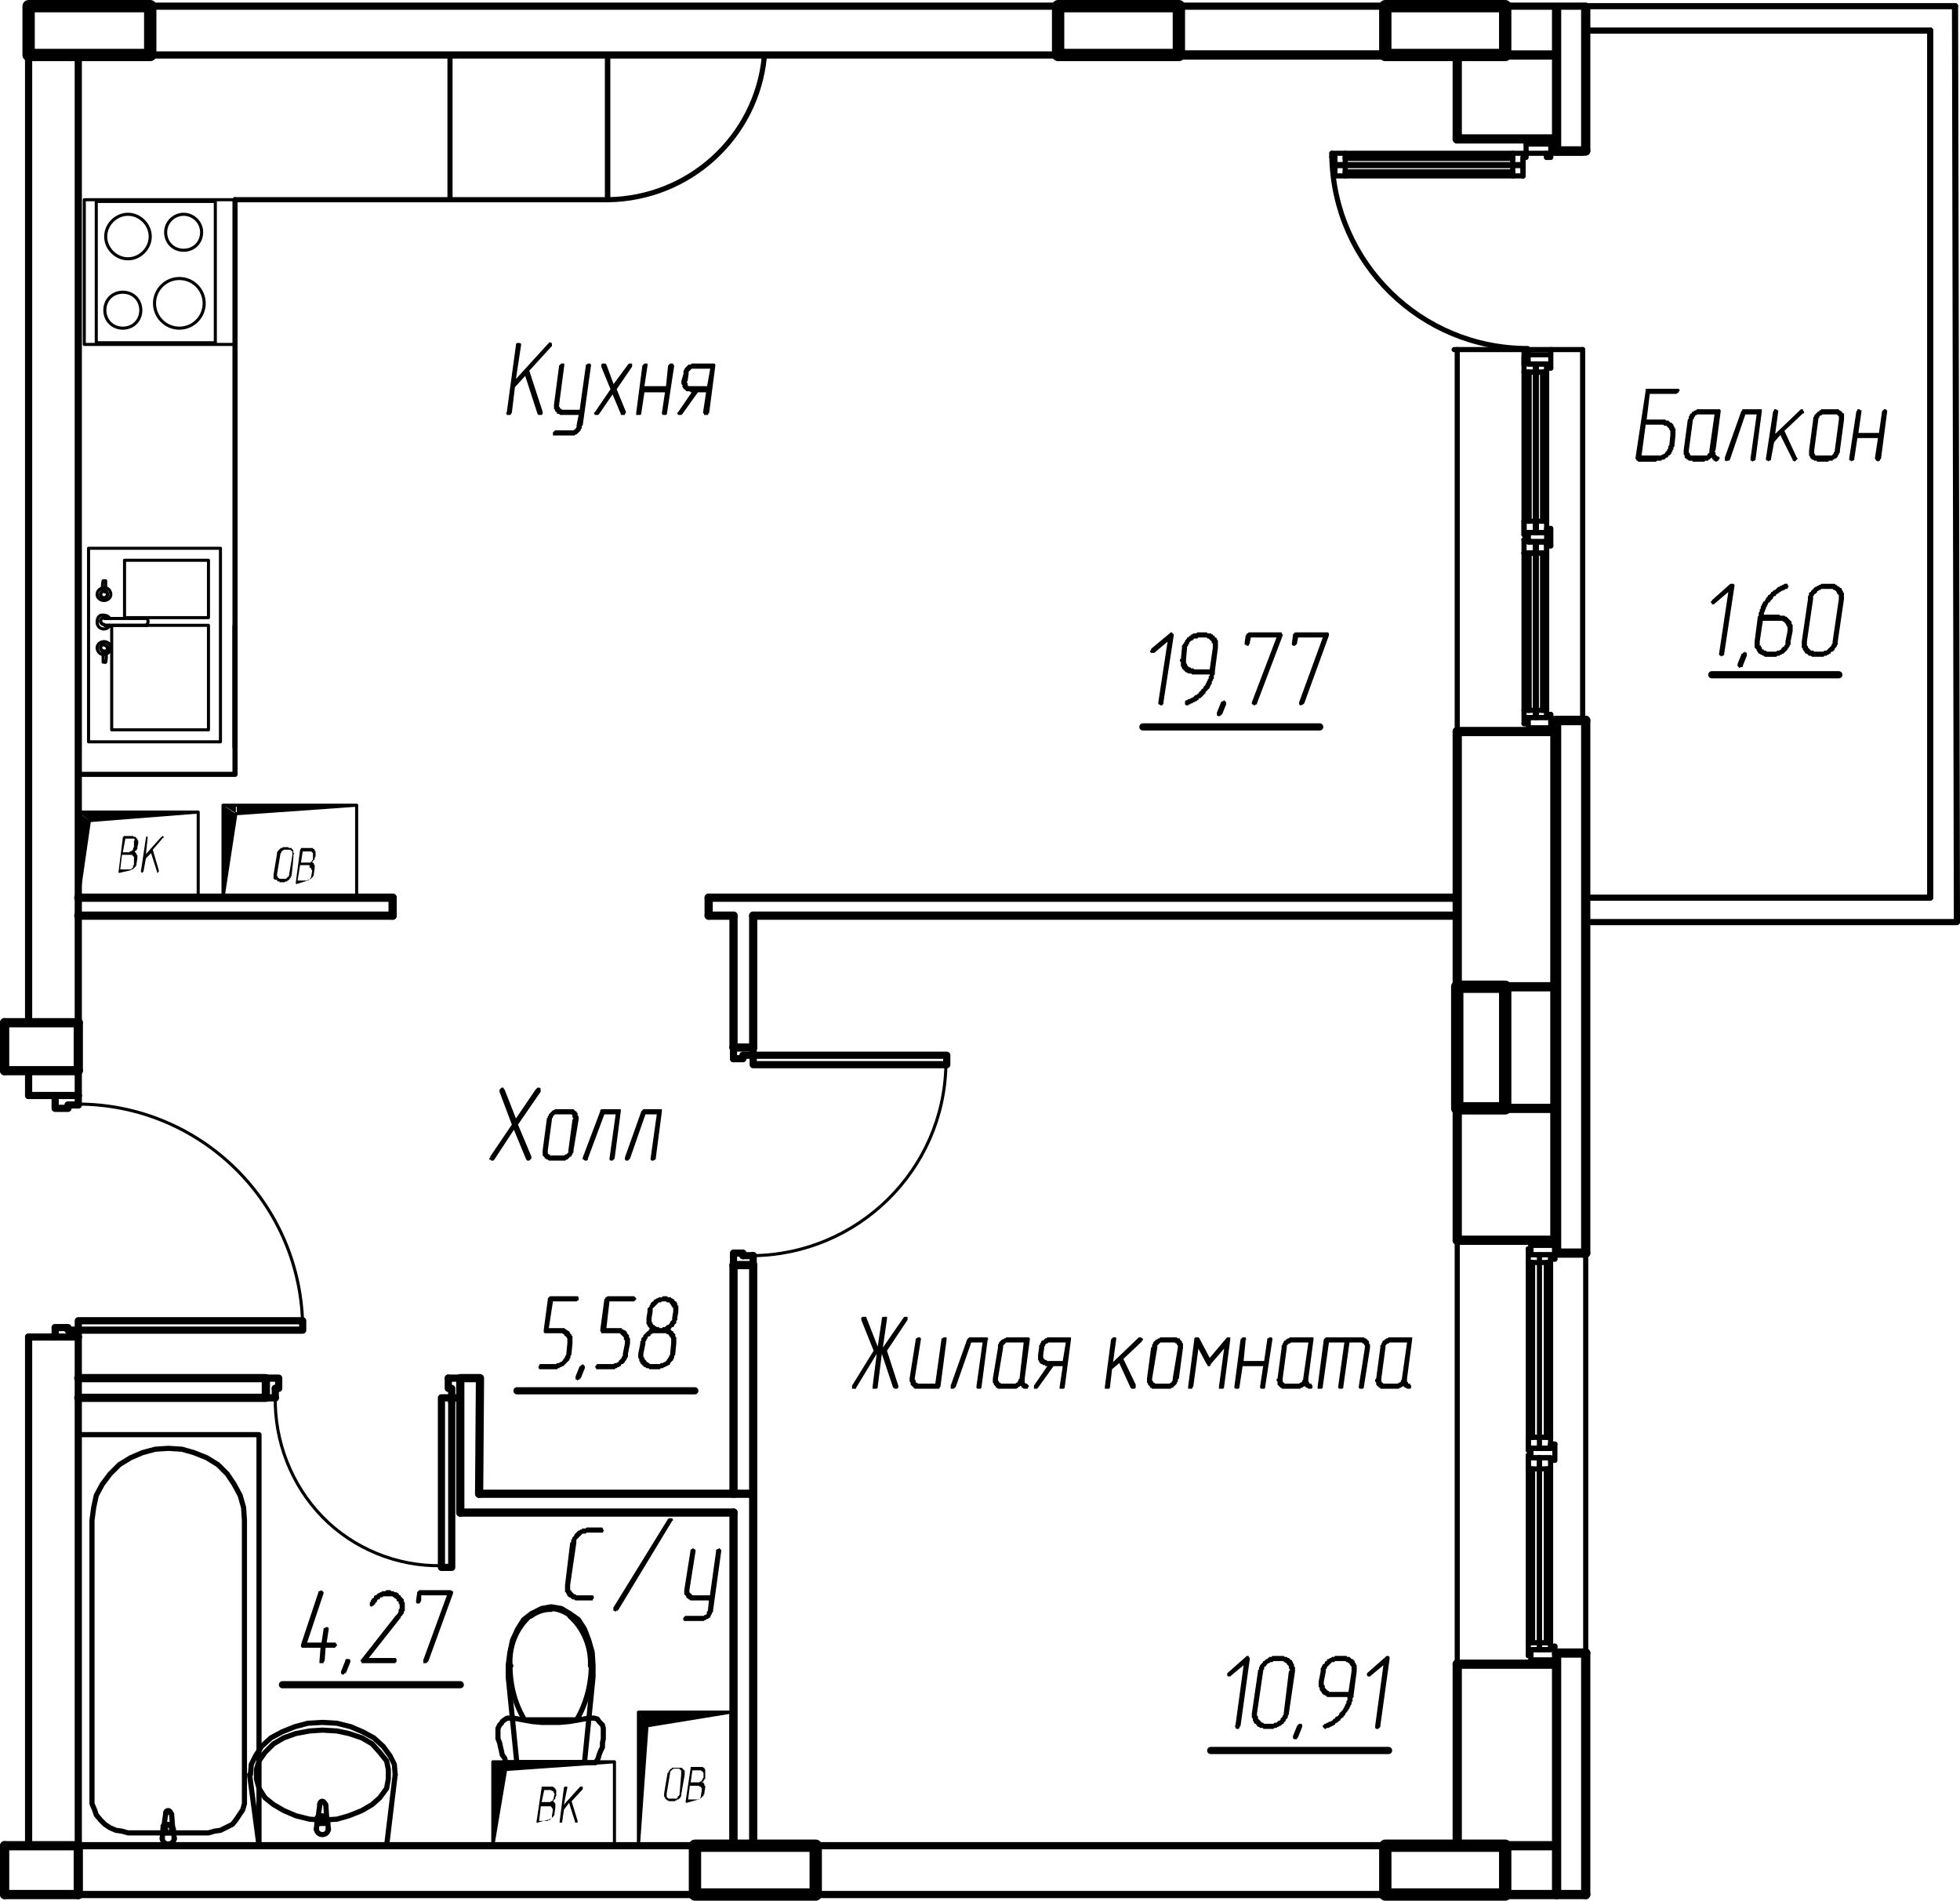 <?xml version="1.0" encoding="UTF-8"?>
<svg id="APT-2" xmlns="http://www.w3.org/2000/svg" viewBox="0 0 228.84 221.94">
  <defs>
    <style>
      .cls-1 {
        stroke-width: .96px;
      }

      .cls-1, .cls-2, .cls-3, .cls-4, .cls-5, .cls-6, .cls-7, .cls-8 {
        fill: none;
      }

      .cls-1, .cls-2, .cls-3, .cls-5, .cls-6, .cls-7, .cls-8 {
        stroke: #000;
        stroke-linecap: round;
        stroke-linejoin: round;
      }

      .cls-9 {
        fill: #000;
      }

      .cls-9, .cls-4 {
        stroke-width: 0px;
      }

      .cls-2 {
        stroke-width: 1.44px;
      }

      .cls-3 {
        stroke-width: 1.08px;
      }

      .cls-5 {
        stroke-width: .72px;
      }

      .cls-6 {
        stroke-width: .36px;
      }

      .cls-7 {
        stroke-width: .84px;
      }

      .cls-8 {
        stroke-width: .6px;
      }
    </style>
  </defs>
  <path class="cls-9" d="M10.44,94.82v1l12.7-1h-12.7ZM9.14,94.82h1.3v1l-1.3-1Z"/>
  <path class="cls-4" d="M10.44,94.82v1l12.7-1h-12.7ZM9.14,94.82h1.3v1l-1.3-1Z"/>
  <polygon class="cls-9" points="9.14 94.82 9.14 104.82 10.44 95.82 9.14 94.82"/>
  <polygon class="cls-4" points="9.14 94.82 9.14 104.82 10.44 95.82 9.14 94.82"/>
  <polyline class="cls-6" points="9.14 104.82 23.14 104.82 23.14 94.82 10.44 95.82 9.14 104.82 9.14 94.82 23.14 94.82"/>
  <line class="cls-3" x1=".54" y1="119.42" x2=".54" y2="125.02"/>
  <line class="cls-3" x1="9.14" y1="125.02" x2=".54" y2="125.02"/>
  <line class="cls-3" x1="9.14" y1="119.42" x2=".54" y2="119.42"/>
  <line class="cls-3" x1="9.14" y1="221.22" x2=".54" y2="221.22"/>
  <line class="cls-7" x1="9.14" y1="215.52" x2="9.14" y2="156.12"/>
  <line class="cls-7" x1="9.14" y1="127.92" x2="9.14" y2="125.02"/>
  <line class="cls-7" x1="3.34" y1="215.52" x2="3.34" y2="156.12"/>
  <line class="cls-7" x1="3.34" y1="127.92" x2="3.34" y2="125.02"/>
  <line class="cls-3" x1=".54" y1="221.22" x2=".54" y2="215.52"/>
  <line class="cls-3" x1="9.14" y1="215.52" x2=".54" y2="215.52"/>
  <line class="cls-3" x1="170.14" y1="6.42" x2="170.14" y2="16.22"/>
  <line class="cls-3" x1="185.14" y1="1.03" x2="185.14" y2="17.62"/>
  <line class="cls-3" x1="181.74" y1=".89" x2="181.74" y2="17.62"/>
  <line class="cls-3" x1="170.14" y1="85.42" x2="170.14" y2="115.22"/>
  <line class="cls-3" x1="181.54" y1="85.42" x2="181.54" y2="144.82"/>
  <line class="cls-3" x1="181.74" y1="84.12" x2="181.74" y2="146.32"/>
  <line class="cls-3" x1="185.14" y1="84.12" x2="185.14" y2="146.32"/>
  <line class="cls-3" x1="175.74" y1="6.42" x2="181.54" y2="6.42"/>
  <line class="cls-3" x1="181.54" y1="85.42" x2="170.14" y2="85.42"/>
  <line class="cls-3" x1="170.14" y1="16.22" x2="181.54" y2="16.22"/>
  <line class="cls-3" x1="181.74" y1="17.62" x2="185.14" y2="17.62"/>
  <line class="cls-3" x1="185.14" y1="84.12" x2="181.74" y2="84.12"/>
  <line class="cls-8" x1="181.54" y1="194.32" x2="181.54" y2="192.22"/>
  <line class="cls-8" x1="178.94" y1="191.82" x2="178.94" y2="171.52"/>
  <line class="cls-8" x1="178.94" y1="167.82" x2="178.94" y2="147.42"/>
  <line class="cls-8" x1="180.54" y1="191.82" x2="180.54" y2="171.52"/>
  <line class="cls-8" x1="180.54" y1="167.82" x2="180.54" y2="147.42"/>
  <line class="cls-8" x1="178.74" y1="191.82" x2="178.74" y2="171.52"/>
  <line class="cls-8" x1="178.74" y1="167.82" x2="178.74" y2="147.42"/>
  <line class="cls-8" x1="178.74" y1="170.22" x2="178.74" y2="169.12"/>
  <line class="cls-8" x1="180.74" y1="191.82" x2="180.74" y2="171.52"/>
  <line class="cls-8" x1="180.74" y1="167.82" x2="180.74" y2="147.42"/>
  <line class="cls-8" x1="179.74" y1="192.62" x2="179.74" y2="170.22"/>
  <line class="cls-8" x1="178.44" y1="193.32" x2="178.44" y2="170.02"/>
  <polyline class="cls-8" points="181.04 191.82 179.74 191.82 178.44 191.82"/>
  <line class="cls-8" x1="178.44" y1="193.32" x2="178.74" y2="193.32"/>
  <polyline class="cls-8" points="178.74 193.02 178.74 192.62 179.74 192.62 181.04 192.62"/>
  <line class="cls-8" x1="181.54" y1="193.82" x2="178.74" y2="193.82"/>
  <polyline class="cls-8" points="181.04 170.32 181.04 192.62 178.74 192.62 178.74 194.32"/>
  <line class="cls-8" x1="181.54" y1="192.22" x2="181.04" y2="192.22"/>
  <line class="cls-8" x1="185.14" y1="146.32" x2="185.14" y2="193.02"/>
  <line class="cls-8" x1="179.74" y1="171.52" x2="178.44" y2="171.52"/>
  <line class="cls-8" x1="179.74" y1="170.22" x2="181.04" y2="170.22"/>
  <line class="cls-8" x1="181.04" y1="171.52" x2="179.74" y2="171.52"/>
  <polyline class="cls-8" points="178.44 169.92 178.74 169.92 178.74 170.22 179.74 170.22"/>
  <line class="cls-8" x1="179.74" y1="167.82" x2="178.44" y2="167.82"/>
  <line class="cls-8" x1="179.74" y1="169.12" x2="181.04" y2="169.12"/>
  <line class="cls-8" x1="181.04" y1="167.82" x2="179.74" y2="167.82"/>
  <polyline class="cls-8" points="178.44 169.32 178.74 169.32 178.74 169.12 179.74 169.12"/>
  <polyline class="cls-8" points="181.54 168.62 181.04 168.62 181.04 169.12 178.74 169.12 178.74 170.22 181.04 170.22 181.04 170.52 181.54 170.52 181.54 168.62"/>
  <polyline class="cls-8" points="178.44 169.32 178.44 167.82 179.74 167.82"/>
  <line class="cls-8" x1="179.74" y1="169.12" x2="181.04" y2="169.12"/>
  <line class="cls-8" x1="181.04" y1="167.82" x2="179.74" y2="167.82"/>
  <polyline class="cls-8" points="178.44 169.32 178.74 169.32 178.74 169.12 179.74 169.12"/>
  <polyline class="cls-8" points="178.74 169.12 181.04 169.12 181.04 168.62 181.54 168.62"/>
  <line class="cls-8" x1="170.14" y1="144.82" x2="170.14" y2="194.32"/>
  <line class="cls-8" x1="178.44" y1="171.52" x2="178.44" y2="169.92"/>
  <line class="cls-8" x1="179.74" y1="192.62" x2="179.74" y2="170.22"/>
  <polyline class="cls-8" points="179.74 146.52 179.74 169.12 179.74 146.52"/>
  <line class="cls-8" x1="178.44" y1="168.82" x2="178.44" y2="145.82"/>
  <line class="cls-8" x1="181.04" y1="169.12" x2="181.04" y2="146.52"/>
  <line class="cls-8" x1="181.54" y1="144.82" x2="181.54" y2="147.02"/>
  <polyline class="cls-8" points="181.04 147.42 179.74 147.42 178.44 147.42"/>
  <line class="cls-8" x1="178.44" y1="145.82" x2="178.74" y2="145.82"/>
  <polyline class="cls-8" points="178.74 146.32 178.74 146.52 179.74 146.52 181.04 146.52"/>
  <line class="cls-8" x1="181.54" y1="145.42" x2="178.74" y2="145.42"/>
  <polyline class="cls-8" points="181.04 146.52 178.74 146.52 178.74 144.82"/>
  <line class="cls-8" x1="181.54" y1="147.02" x2="181.04" y2="147.02"/>
  <line class="cls-7" x1="9.14" y1="156.12" x2="3.34" y2="156.12"/>
  <line class="cls-7" x1="9.14" y1="127.92" x2="3.34" y2="127.92"/>
  <line class="cls-3" x1="170.14" y1="144.82" x2="181.54" y2="144.82"/>
  <line class="cls-3" x1="181.74" y1="146.32" x2="185.14" y2="146.32"/>
  <line class="cls-3" x1="170.14" y1="194.32" x2="181.54" y2="194.32"/>
  <line class="cls-3" x1="181.74" y1="193.02" x2="185.14" y2="193.02"/>
  <line class="cls-3" x1="170.14" y1="194.32" x2="170.14" y2="215.52"/>
  <line class="cls-3" x1="181.74" y1="221.22" x2="185.14" y2="221.22"/>
  <line class="cls-3" x1="185.14" y1="193.02" x2="185.14" y2="221.22"/>
  <line class="cls-3" x1="181.74" y1="221.22" x2="181.74" y2="193.02"/>
  <line class="cls-3" x1="175.74" y1="215.52" x2="181.54" y2="215.52"/>
  <line class="cls-3" x1="175.74" y1="221.22" x2="181.54" y2="221.22"/>
  <line class="cls-7" x1="9.14" y1="221.22" x2="170.14" y2="221.22"/>
  <line class="cls-7" x1="9.14" y1="215.52" x2="170.14" y2="215.52"/>
  <line class="cls-7" x1="123.54" y1="6.42" x2="17.54" y2="6.42"/>
  <line class="cls-7" x1="185.14" y1=".72" x2="17.54" y2=".72"/>
  <line class="cls-7" x1="9.14" y1="119.42" x2="9.14" y2="6.42"/>
  <line class="cls-7" x1="3.34" y1="119.42" x2="3.34" y2="6.42"/>
  <line class="cls-1" x1="85.64" y1="176.62" x2="85.64" y2="215.52"/>
  <line class="cls-1" x1="87.94" y1="174.42" x2="87.94" y2="215.52"/>
  <polyline class="cls-1" points="9.14 163.22 31.04 163.22 31.04 160.92 9.14 160.92"/>
  <line class="cls-1" x1="55.94" y1="174.42" x2="87.94" y2="174.42"/>
  <line class="cls-1" x1="9.14" y1="106.92" x2="45.84" y2="106.92"/>
  <line class="cls-1" x1="82.74" y1="106.92" x2="85.64" y2="106.92"/>
  <line class="cls-1" x1="87.94" y1="106.92" x2="170.14" y2="106.92"/>
  <line class="cls-1" x1="9.14" y1="104.82" x2="45.84" y2="104.82"/>
  <line class="cls-1" x1="82.74" y1="104.82" x2="170.14" y2="104.82"/>
  <line class="cls-1" x1="53.74" y1="176.62" x2="85.64" y2="176.62"/>
  <line class="cls-1" x1="87.94" y1="174.42" x2="87.94" y2="147.72"/>
  <line class="cls-1" x1="87.94" y1="122.32" x2="87.94" y2="106.92"/>
  <line class="cls-1" x1="85.64" y1="174.42" x2="85.64" y2="147.72"/>
  <line class="cls-1" x1="85.64" y1="122.32" x2="85.64" y2="106.92"/>
  <line class="cls-1" x1="45.84" y1="106.92" x2="45.84" y2="104.82"/>
  <line class="cls-1" x1="82.74" y1="106.92" x2="82.74" y2="104.82"/>
  <line class="cls-1" x1="85.64" y1="147.72" x2="87.94" y2="147.72"/>
  <path class="cls-9" d="M33.74,102.22l.4-2.4v-.4h-.1v-.1h-.1v-.1h-.8l-.1.1h-.1v.1h-.1v.2h-.1v.1l-.4,2.4v.2h.1v.2h.1l.1.1h.8v-.1h.1v-.1h.1v-.1h.1v-.1h0ZM34.04,102.22v.1h-.1v.2h-.1v.1l-.1.1-.1.1h-.1v.1h-.2l-.1.1h-.6v-.1h-.2l-.1-.1v-.1h-.3v-.1h-.1v-.5l.4-2.4v-.2l.1-.1v-.1h.1v-.1h.1v-.1h.1v-.1h.2l.1-.1h.6l.1.1h.3v.1h.1v.1h.1v.4h.1v.1l-.1.1c.1,0-.2,2.4-.2,2.4Z"/>
  <path class="cls-9" d="M34.64,103.22h-.1v-.2l.5-3.8.1-.1v-.1h1.4v.1h.1l.1.1v.1l.1.1v.6l-.1.1v.2l-.1.1-.1.1v.1h-.1v.1h.1l.1.1v.1l.1.1v.4l-.1.6v.2l-.1.1v.1h-.1v.1h-.1v.1h-.1l-.1.1h-.2v.1l-1.3.4h0ZM34.74,102.82h1.3v-.1h.1v-.1h.1v-.1l.1-.1v-.1l.1-.6v-.1l-.1-.1v-.1l-.1-.1h-.1v-.3h-1.1l-.3,1.8h0ZM35.14,100.72h1.1l.1-.1.1-.1v-.1h.1v-.8l-.1-.1-.1-.1h-1l-.2,1.3h0Z"/>
  <polyline class="cls-8" points="70.94 23.32 70.94 6.42 89.24 6.42 89.24 6.62"/>
  <path class="cls-8" d="M70.94,23.32c9.5-.1,17.4-7.3,18.3-16.7"/>
  <line class="cls-8" x1="27.44" y1="23.32" x2="27.44" y2="87.22"/>
  <polyline class="cls-6" points="25.14 40.02 25.14 23.52 11.24 23.52 11.24 40.02 25.14 40.02"/>
  <path class="cls-6" d="M14.34,38.32c1.2,0,2.1-.9,2.1-2.1s-.9-2.1-2.1-2.1-2.1.9-2.1,2.1.9,2.1,2.1,2.1"/>
  <path class="cls-6" d="M20.94,38.32c1.6,0,2.9-1.3,2.9-2.9s-1.3-2.9-2.9-2.9-2.9,1.3-2.9,2.9,1.3,2.9,2.9,2.9"/>
  <path class="cls-6" d="M14.94,30.22c1.4,0,2.6-1.2,2.6-2.6s-1.2-2.6-2.6-2.6-2.6,1.2-2.6,2.6,1.2,2.6,2.6,2.6"/>
  <path class="cls-6" d="M21.44,29.22c1.2,0,2.1-.9,2.1-2.1s-1-2.1-2.1-2.1-2.1.9-2.1,2.1.9,2.1,2.1,2.1"/>
  <line class="cls-6" x1="27.44" y1="40.22" x2="27.44" y2="23.32"/>
  <polyline class="cls-6" points="27.44 40.22 9.84 40.22 9.84 23.32 27.44 23.32"/>
  <polyline class="cls-8" points="52.54 6.42 70.94 6.42 70.94 23.32 52.54 23.32 52.54 6.42"/>
  <line class="cls-8" x1="27.44" y1="23.32" x2="52.54" y2="23.32"/>
  <polyline class="cls-6" points="25.74 86.62 25.74 64.02 10.34 64.02 10.34 86.62 25.74 86.62"/>
  <polyline class="cls-6" points="24.34 85.22 24.34 73.02 13.04 73.02 13.04 85.22 24.34 85.22"/>
  <polyline class="cls-6" points="24.34 65.42 24.34 72.12 14.54 72.12 14.54 65.42 24.34 65.42"/>
  <line class="cls-6" x1="12.84" y1="73.02" x2="12.24" y2="73.02"/>
  <path class="cls-6" d="M12.14,72.12c-.2,0-.4.2-.4.4s.2.4.4.4"/>
  <line class="cls-6" x1="12.24" y1="72.22" x2="12.24" y2="72.22"/>
  <line class="cls-6" x1="12.24" y1="72.22" x2="12.84" y2="72.22"/>
  <path class="cls-6" d="M12.84,72.22c-.2-.3-.5-.4-.9-.4s-.6.4-.6.8.2.7.6.8.7-.1.9-.4"/>
  <line class="cls-6" x1="12.84" y1="73.02" x2="12.84" y2="73.02"/>
  <line class="cls-6" x1="12.24" y1="73.02" x2="17.14" y2="73.02"/>
  <path class="cls-6" d="M17.04,73.02h.1"/>
  <path class="cls-6" d="M17.14,72.92c.2-.2.2-.5,0-.7"/>
  <path class="cls-6" d="M17.24,72.22h-.1"/>
  <line class="cls-6" x1="17.14" y1="72.22" x2="12.24" y2="72.22"/>
  <path class="cls-6" d="M12.14,72.12c-.2,0-.4.2-.4.4s.2.4.4.4"/>
  <line class="cls-6" x1="12.24" y1="73.02" x2="12.24" y2="73.02"/>
  <path class="cls-6" d="M12.04,76.12v.4"/>
  <path class="cls-6" d="M12.14,75.22c-.2,0-.4.2-.4.4s.1.4.4.4"/>
  <path class="cls-6" d="M12.24,76.12c.2,0,.4-.2.4-.4s-.2-.4-.4-.4"/>
  <path class="cls-6" d="M12.34,76.42v-.4"/>
  <line class="cls-6" x1="12.34" y1="76.42" x2="12.34" y2="76.42"/>
  <line class="cls-6" x1="12.34" y1="76.42" x2="12.34" y2="76.42"/>
  <path class="cls-6" d="M12.24,76.42c.4-.1.7-.4.7-.8s-.4-.7-.8-.7-.8.3-.8.7.3.8.7.8"/>
  <line class="cls-6" x1="12.14" y1="76.42" x2="12.14" y2="76.42"/>
  <path class="cls-6" d="M12.14,75.22c-.2,0-.4.2-.4.4s.2.4.4.4"/>
  <path class="cls-6" d="M12.14,76.12c.2,0,.4-.2.4-.4s-.2-.4-.4-.4"/>
  <path class="cls-6" d="M12.14,77.22s0,.1,0,0h.1"/>
  <line class="cls-6" x1="12.24" y1="77.32" x2="12.24" y2="77.32"/>
  <path class="cls-6" d="M12.34,77.32c.1-.4.1-.8,0-1.2"/>
  <line class="cls-6" x1="12.34" y1="76.12" x2="12.34" y2="76.12"/>
  <path class="cls-6" d="M12.14,76.12h.1"/>
  <line class="cls-6" x1="12.24" y1="76.12" x2="12.24" y2="76.12"/>
  <path class="cls-6" d="M12.04,76.12v1.2"/>
  <line class="cls-6" x1="12.24" y1="77.32" x2="12.24" y2="77.32"/>
  <path class="cls-6" d="M11.94,68.62v.4"/>
  <path class="cls-6" d="M12.14,69.02c-.2,0-.4.2-.4.4s.2.4.4.4"/>
  <path class="cls-6" d="M12.14,69.82c.2,0,.4-.2.4-.4s-.1-.4-.3-.4"/>
  <path class="cls-6" d="M12.34,69.02v-.4"/>
  <line class="cls-6" x1="12.34" y1="68.62" x2="12.34" y2="68.62"/>
  <line class="cls-6" x1="12.34" y1="68.62" x2="12.34" y2="68.62"/>
  <path class="cls-6" d="M12.04,68.62c-.4.1-.7.4-.7.8s.4.7.8.7.8-.3.8-.7-.3-.8-.7-.8"/>
  <line class="cls-6" x1="12.14" y1="68.62" x2="12.14" y2="68.62"/>
  <path class="cls-6" d="M12.14,69.02c-.2,0-.4.2-.4.4s.2.4.4.4"/>
  <path class="cls-6" d="M12.14,69.82c.2,0,.4-.2.4-.4s-.1-.4-.4-.4"/>
  <path class="cls-6" d="M12.24,67.82s-.1,0,0,0h-.1"/>
  <line class="cls-6" x1="12.24" y1="67.92" x2="12.24" y2="67.92"/>
  <path class="cls-6" d="M12.34,69.02v-1.2"/>
  <line class="cls-6" x1="12.34" y1="69.12" x2="12.34" y2="69.12"/>
  <path class="cls-6" d="M12.24,69.02h-.1"/>
  <line class="cls-6" x1="12.24" y1="69.12" x2="12.24" y2="69.12"/>
  <path class="cls-6" d="M12.04,67.82c-.1.4-.1.8,0,1.2"/>
  <line class="cls-6" x1="12.24" y1="67.92" x2="12.24" y2="67.92"/>
  <polyline class="cls-8" points="27.44 73.12 27.44 90.42 9.14 90.42"/>
  <line class="cls-7" x1="6.44" y1="155.02" x2="6.44" y2="156.12"/>
  <polyline class="cls-7" points="35.34 154.22 9.14 154.22 9.14 155.32 35.34 155.32 35.34 154.22"/>
  <polyline class="cls-7" points="9.14 155.32 7.94 155.32 7.94 155.02 6.44 155.02"/>
  <line class="cls-7" x1="9.14" y1="129.02" x2="9.14" y2="127.92"/>
  <polyline class="cls-7" points="9.14 129.02 7.94 129.02 7.94 129.42 6.44 129.42 6.44 127.92"/>
  <line class="cls-7" x1="9.14" y1="155.32" x2="9.14" y2="156.12"/>
  <path class="cls-6" d="M35.34,155.22c0-14.6-11.8-26.3-26.3-26.3"/>
  <line class="cls-3" x1="175.74" y1="115.22" x2="181.54" y2="115.22"/>
  <line class="cls-3" x1="175.74" y1="129.42" x2="181.54" y2="129.42"/>
  <line class="cls-3" x1="170.14" y1="129.42" x2="170.14" y2="144.82"/>
  <line class="cls-8" x1="30.24" y1="215.52" x2="30.24" y2="215.52"/>
  <line class="cls-8" x1="45.14" y1="215.52" x2="45.14" y2="215.52"/>
  <line class="cls-8" x1="30.24" y1="215.52" x2="30.24" y2="215.52"/>
  <line class="cls-8" x1="46.14" y1="207.22" x2="45.14" y2="215.52"/>
  <polyline class="cls-8" points="29.14 207.22 30.24 215.52 45.14 215.52"/>
  <polyline class="cls-8" points="46.14 207.22 46.04 206.02 45.54 205.02 44.74 203.92 43.64 202.92 42.34 202.22 40.94 201.62 39.34 201.22 37.64 201.12 35.94 201.22 34.44 201.62 32.94 202.22 31.64 202.92 30.54 203.92 29.84 205.02 29.34 206.02 29.24 207.22"/>
  <polyline class="cls-8" points="37.64 212.52 39.34 212.42 40.74 212.02 42.24 211.42 43.44 210.72 44.34 209.92 45.14 208.82 45.34 207.72 45.34 206.62 45.14 205.62 44.34 204.62 43.44 203.62 42.24 202.92 40.74 202.42 39.34 202.12 37.64 202.02 36.14 202.12 34.54 202.42 33.14 202.92 31.94 203.62 30.94 204.62 30.24 205.62 29.94 206.62 29.94 207.72 30.24 208.82 30.94 209.92 31.94 210.72 33.14 211.42 34.54 212.02 36.14 212.42 37.64 212.52"/>
  <line class="cls-8" x1="38.34" y1="213.62" x2="38.24" y2="212.42"/>
  <path class="cls-8" d="M38.14,212.42c0-.1,0-.2-.1-.2"/>
  <line class="cls-8" x1="38.14" y1="212.22" x2="38.14" y2="212.22"/>
  <line class="cls-8" x1="38.14" y1="212.22" x2="38.04" y2="210.72"/>
  <path class="cls-8" d="M37.94,210.62c0-.1-.2-.3-.3-.3s-.3.1-.3.3"/>
  <line class="cls-8" x1="37.34" y1="210.72" x2="37.34" y2="210.72"/>
  <line class="cls-8" x1="37.34" y1="210.72" x2="37.14" y2="212.22"/>
  <path class="cls-8" d="M37.14,212.22c0,.1-.1.2-.1.2"/>
  <line class="cls-8" x1="37.04" y1="212.42" x2="37.04" y2="212.42"/>
  <line class="cls-8" x1="37.04" y1="212.42" x2="36.94" y2="213.62"/>
  <path class="cls-8" d="M36.94,213.52c0,.4.3.7.7.7s.7-.3.7-.7"/>
  <line class="cls-8" x1="38.34" y1="213.62" x2="38.34" y2="213.62"/>
  <line class="cls-8" x1="37.34" y1="212.92" x2="37.34" y2="212.52"/>
  <polyline class="cls-8" points="38.04 212.52 38.04 212.92 37.34 212.92"/>
  <path class="cls-8" d="M38.04,212.52c0-.2-.2-.4-.4-.4s-.4.2-.4.4"/>
  <path class="cls-8" d="M38.04,212.22c-.1-.1-.3-.2-.5-.2s-.3.1-.5.2"/>
  <polyline class="cls-8" points="30.24 215.52 30.24 167.52 9.14 167.52 9.14 215.52 30.24 215.52"/>
  <polyline class="cls-8" points="10.74 209.92 10.74 210.62 11.04 211.32 11.24 211.92 11.74 212.52 12.24 213.02 12.84 213.42 13.54 213.72 14.24 213.82 14.94 214.02 24.34 214.02 25.04 213.82 25.74 213.72 26.34 213.42 27.14 213.02 27.54 212.52 27.94 211.92 28.34 211.32 28.54 210.62 28.54 209.92 28.54 177.52 28.44 176.02 28.04 174.62 27.34 173.32 26.54 172.12 25.44 171.02 24.14 170.22 22.64 169.62 21.24 169.22 19.64 169.12 18.14 169.22 16.64 169.62 15.24 170.22 13.94 171.02 12.84 172.12 11.94 173.32 11.24 174.62 10.94 176.02 10.74 177.52 10.74 209.92"/>
  <line class="cls-8" x1="20.34" y1="214.72" x2="20.24" y2="213.52"/>
  <path class="cls-8" d="M20.14,213.52c0-.1,0-.2-.1-.2"/>
  <line class="cls-8" x1="20.14" y1="213.22" x2="20.14" y2="213.22"/>
  <line class="cls-8" x1="20.14" y1="213.22" x2="20.04" y2="211.82"/>
  <path class="cls-8" d="M19.94,211.72c0-.1-.1-.3-.3-.3s-.3.1-.3.3"/>
  <line class="cls-8" x1="19.34" y1="211.82" x2="19.34" y2="211.82"/>
  <line class="cls-8" x1="19.34" y1="211.82" x2="19.14" y2="213.22"/>
  <path class="cls-8" d="M19.14,213.22c0,.1-.1.2-.1.2"/>
  <line class="cls-8" x1="19.04" y1="213.52" x2="19.04" y2="213.52"/>
  <line class="cls-8" x1="19.04" y1="213.52" x2="18.94" y2="214.72"/>
  <path class="cls-8" d="M18.94,214.62c0,.4.3.7.7.7s.7-.3.7-.7"/>
  <line class="cls-8" x1="20.34" y1="214.72" x2="20.34" y2="214.72"/>
  <line class="cls-8" x1="19.34" y1="214.02" x2="19.34" y2="213.62"/>
  <polyline class="cls-8" points="20.04 213.62 20.04 214.02 19.34 214.02"/>
  <path class="cls-8" d="M20.04,213.52c0-.2-.2-.4-.4-.4s-.4.2-.4.4"/>
  <path class="cls-8" d="M20.04,213.22c-.1-.1-.3-.2-.5-.2s-.4.1-.5.2"/>
  <polyline class="cls-8" points="59.54 192.92 59.84 191.52 60.44 190.22 61.14 189.12 62.04 188.42 63.24 187.82 64.34 187.62 65.54 187.82 66.54 188.42 67.54 189.12 68.24 190.22 68.74 191.52 69.14 192.92 69.24 194.42 69.24 195.82 68.24 205.82 60.34 205.82 59.34 195.82 59.34 194.42 59.54 192.92"/>
  <line class="cls-8" x1="66.54" y1="188.62" x2="66.54" y2="188.62"/>
  <line class="cls-8" x1="69.14" y1="194.52" x2="69.14" y2="194.52"/>
  <line class="cls-8" x1="67.44" y1="200.82" x2="67.44" y2="200.82"/>
  <polyline class="cls-8" points="67.44 200.82 64.34 200.82 61.34 200.82"/>
  <line class="cls-8" x1="59.64" y1="194.52" x2="59.64" y2="194.52"/>
  <line class="cls-8" x1="62.04" y1="188.62" x2="62.04" y2="188.62"/>
  <line class="cls-8" x1="64.34" y1="187.92" x2="64.34" y2="187.92"/>
  <path class="cls-8" d="M66.54,188.62c-.7-.5-1.5-.8-2.3-.8"/>
  <path class="cls-8" d="M68.94,194.52c.1-2.2-.8-4.4-2.4-5.8"/>
  <path class="cls-8" d="M67.34,200.82c1.1-1.9,1.7-4.1,1.7-6.4"/>
  <path class="cls-8" d="M59.54,194.42c0,2.2.5,4.4,1.7,6.4"/>
  <path class="cls-8" d="M61.94,188.62c-1.7,1.5-2.5,3.6-2.4,5.8"/>
  <path class="cls-8" d="M64.24,187.92c-.8,0-1.6.3-2.3.8"/>
  <polyline class="cls-8" points="59.04 205.82 58.94 205.32 58.64 204.92 58.54 204.42 58.44 204.02 58.34 203.52 58.14 203.02 58.14 202.52 58.14 202.02 58.14 201.82 58.34 201.42 58.54 201.22 58.64 201.02 59.04 200.72 59.24 200.62 59.64 200.62 59.94 200.62 61.04 200.82 62.14 201.02 63.24 201.12 64.34 201.12 65.34 201.12 66.44 201.02 67.64 200.82 68.74 200.62 68.94 200.62 69.34 200.62 69.74 200.72 69.94 201.02 70.14 201.22 70.34 201.42 70.44 201.82 70.44 202.02 70.44 202.52 70.44 203.02 70.34 203.52 70.34 204.02 70.14 204.42 69.94 204.92 69.84 205.32 69.54 205.82 59.04 205.82"/>
  <line class="cls-1" x1="85.64" y1="122.32" x2="87.94" y2="122.32"/>
  <line class="cls-8" x1="161.74" y1="6.22" x2="137.74" y2="6.22"/>
  <polyline class="cls-2" points="175.74 115.22 170.14 115.22 170.14 129.42 175.74 129.42 175.74 115.22"/>
  <polyline class="cls-2" points="175.74 215.52 161.74 215.52 161.74 221.22 175.74 221.22 175.74 215.52"/>
  <polyline class="cls-2" points="95.24 215.52 81.14 215.52 81.14 221.22 95.24 221.22 95.24 215.52"/>
  <polyline class="cls-2" points="175.74 .72 161.74 .72 161.74 6.42 175.74 6.42 175.74 .72"/>
  <polyline class="cls-2" points="137.64 .72 123.54 .72 123.54 6.42 137.64 6.42 137.64 .72"/>
  <polyline class="cls-2" points="17.54 .72 3.34 .72 3.34 6.42 17.54 6.42 17.54 .72"/>
  <line class="cls-3" x1="161.74" y1="6.42" x2="137.64" y2="6.42"/>
  <path class="cls-9" d="M79.34,209.52l.2-2.4v-.4h-.1v-.1h-.1v-.1h-.7l-.1.1h-.1v.1h-.1v.1h-.1v.2l-.4,2.4v.4l.1.1.1.1h1v-.1h.1v-.2h.1c.1-.1.1-.2.1-.2h0ZM79.54,209.52v.2l-.1.1v.1l-.1.1h-.1v.1h-.2v.1h-.2v.1h-.8v-.1h-.2v-.1h-.1v-.1h-.1v-.2h-.1v-.4l.4-2.4h.1v-.2h.1v-.1l.1-.1.1-.1h.1v-.1h1.2v.1h.1v.1h.1v.1h.1v.5l-.4,2.3h0Z"/>
  <path class="cls-9" d="M80.14,210.52h0l-.1-.1.6-4v-.1h1.4l.1.1h.1v.1l.1.1v1.1h-.1v.1l-.1.1v.1h-.1l-.1.1h.2v.1l.1.1v.2h.1v.2l-.1.6v.2h-.1v.2h-.1v.1h-.1v.1h-.1l-.1.1h-.1l-.1.1-1.4.4h0ZM80.34,210.12h1.3v-.1h.1v-.1l.1-.1v-.2l.1-.6v-.2l-.1-.1v-.1h-.2v-.1h-1.1l-.2,1.6h0ZM80.64,208.12h1l.1-.1h.1l.1-.1v-.1h.1v-.2h.1v-.6l-.1-.1v-.1h-.1l-.1-.1h-1l-.2,1.4h0Z"/>
  <path class="cls-9" d="M74.54,201.52h1.1l-1.1,14v-14ZM74.54,199.92v1.6h1.1l-1.1-1.6Z"/>
  <path class="cls-4" d="M74.54,201.52h1.1l-1.1,14v-14ZM74.54,199.92v1.6h1.1l-1.1-1.6Z"/>
  <polygon class="cls-9" points="74.54 199.92 85.34 199.92 75.54 201.52 74.54 199.92"/>
  <polygon class="cls-4" points="74.54 199.92 85.34 199.92 75.54 201.52 74.54 199.92"/>
  <polyline class="cls-6" points="85.34 199.92 85.34 215.52 74.54 215.52 75.54 201.52 85.34 199.92 74.54 199.92 74.54 215.52"/>
  <path class="cls-9" d="M13.94,101.92h-.1v-.1l.5-4v-.1h.1v-.1h1.1l.1.1h.2v.1h.1v.1h.1v.2h.1v.4l-.1.4v.2l-.1.1v.1h-.1l-.1.1v.1h.1v.1h.1v.2h.1v.4l-.1.6v.2l-.1.1v.1h-.1v.1h-.1v.1h-.1v.1h-.2l-.1.1-1.3.3h0ZM14.04,101.52h1.2l.1-.1h.1v-.1h.1v-.3h.1v-1h-.1v-.1h-.1v-.1h-1.2l-.2,1.7h0ZM14.34,99.52h.8v-.1h.2v-.1h.1l.1-.1v-.2l.1-.1v-.7l.1-.2-.1-.1h-1l-.3,1.6h0Z"/>
  <polygon class="cls-9" points="17.04 100.22 16.74 101.82 16.64 101.82 16.64 101.92 16.54 101.92 16.54 101.82 16.44 101.82 17.04 97.82 17.04 97.72 17.14 97.72 17.14 97.62 17.24 97.72 17.24 97.82 17.04 99.72 18.84 97.72 18.94 97.72 18.94 97.62 19.04 97.62 19.04 97.72 19.14 97.72 19.14 97.82 19.04 97.82 17.84 99.22 18.54 101.62 18.54 101.82 18.44 101.82 18.44 101.92 18.34 101.92 18.34 101.82 17.64 99.62 17.04 100.22"/>
  <path class="cls-9" d="M27.54,94.02v1l14-1.1h-14v.1ZM26.04,94.02h1.6v1l-1.6-1Z"/>
  <path class="cls-4" d="M27.54,94.02v1l14-1.1h-14v.1ZM26.04,94.02h1.6v1l-1.6-1Z"/>
  <polygon class="cls-9" points="26.04 94.02 26.04 104.82 27.54 95.02 26.04 94.02"/>
  <polygon class="cls-4" points="26.04 94.02 26.04 104.82 27.54 95.02 26.04 94.02"/>
  <polyline class="cls-6" points="26.04 104.82 41.64 104.82 41.64 94.02 27.54 95.02 26.04 104.82 26.04 94.02 41.64 94.02"/>
  <path class="cls-9" d="M62.74,212.82h-.1v-.1l.6-4v-.1h1.3l.1.1h.1v.1h.1v.1l.1.1v.7l-.1.1v.2l-.1.1-.1.1-.1.1h.1v.1h.1v.1l.1.1v.5l-.1.6v.2l-.1.1v.1h-.1v.1h-.1l-.1.1h-.1v.1l-1.5.4h0ZM62.94,212.62h1l.1-.1h.2v-.1l.1-.1.1-.1v-.2l.1-.6v-.2l-.1-.1v-.1h-.1v-.1h-1.2l-.2,1.7h0ZM63.24,210.42h1l.1-.1h.1l.1-.1v-.1h.1v-.2l.1-.4v-.1l-.1-.1v-.1l-.1-.1h-.1l-.1-.1h-.8l-.3,1.4h0Z"/>
  <polygon class="cls-9" points="65.84 211.32 65.64 212.72 65.64 212.82 65.54 212.82 65.34 212.82 65.34 212.72 65.84 208.72 65.94 208.62 66.14 208.62 66.24 208.62 66.24 208.72 65.84 210.72 67.74 208.62 67.94 208.62 68.04 208.62 68.04 208.72 68.04 208.92 66.74 210.32 67.44 212.62 67.44 212.72 67.44 212.82 67.34 212.82 67.14 212.82 67.14 212.72 66.44 210.52 65.84 211.32"/>
  <path class="cls-9" d="M59.04,205.72v1l12.7-1s-12.7,0-12.7,0ZM57.54,205.72h1.5v1l-1.5-1Z"/>
  <path class="cls-4" d="M59.04,205.72v1l12.7-1s-12.7,0-12.7,0ZM57.54,205.72h1.5v1l-1.5-1Z"/>
  <polygon class="cls-9" points="57.54 205.72 57.54 215.52 59.04 206.62 57.54 205.72"/>
  <polygon class="cls-4" points="57.54 205.72 57.54 215.52 59.04 206.62 57.54 205.72"/>
  <polyline class="cls-6" points="57.54 215.52 71.74 215.52 71.74 205.72 59.04 206.62 57.54 215.52 57.54 205.72 71.74 205.72"/>
  <line class="cls-8" x1="3.34" y1="169.22" x2="3.34" y2="167.32"/>
  <line class="cls-3" x1="9.14" y1="125.02" x2="9.14" y2="119.42"/>
  <line class="cls-3" x1="9.14" y1="221.22" x2="9.14" y2="215.52"/>
  <polyline class="cls-7" points="87.94 123.22 86.74 123.22 86.74 123.62 85.64 123.62"/>
  <polyline class="cls-7" points="110.54 124.32 87.94 124.32 87.94 123.22 110.54 123.22 110.54 124.32"/>
  <line class="cls-7" x1="87.94" y1="146.62" x2="87.94" y2="147.72"/>
  <polyline class="cls-7" points="86.74 146.62 86.74 146.32 85.64 146.32 85.64 147.72"/>
  <line class="cls-7" x1="87.94" y1="146.62" x2="87.94" y2="146.62"/>
  <line class="cls-7" x1="87.94" y1="123.22" x2="87.94" y2="122.32"/>
  <line class="cls-7" x1="85.64" y1="123.62" x2="85.64" y2="122.32"/>
  <line class="cls-7" x1="86.74" y1="146.62" x2="87.94" y2="146.62"/>
  <path class="cls-6" d="M87.84,146.62c12.3-.1,22.4-10,22.6-22.3"/>
  <polyline class="cls-1" points="53.74 176.62 53.74 160.92 56.04 160.92 55.94 174.42"/>
  <polyline class="cls-7" points="52.74 163.72 52.74 162.12 52.34 162.12 52.34 160.92"/>
  <polyline class="cls-7" points="51.54 183.02 51.54 163.22 52.74 163.22 52.74 183.02 51.54 183.02"/>
  <line class="cls-7" x1="32.14" y1="163.22" x2="31.04" y2="163.22"/>
  <polyline class="cls-7" points="32.14 162.12 32.54 162.12 32.54 160.92 31.04 160.92"/>
  <line class="cls-7" x1="32.14" y1="163.22" x2="32.14" y2="163.22"/>
  <line class="cls-7" x1="52.74" y1="163.22" x2="53.74" y2="163.22"/>
  <line class="cls-7" x1="52.34" y1="160.92" x2="53.74" y2="160.92"/>
  <line class="cls-7" x1="32.14" y1="162.12" x2="32.14" y2="163.22"/>
  <path class="cls-6" d="M32.14,163.12c-.1,5.2,1.9,10.3,5.5,14s8.7,5.8,13.9,5.7"/>
  <line class="cls-8" x1="181.54" y1="87.12" x2="181.54" y2="85.12"/>
  <polygon class="cls-9" points="60.12 45.21 59.76 48.21 59.64 48.33 59.64 48.45 59.52 48.45 59.4 48.45 59.28 48.45 59.16 48.45 59.16 48.33 59.04 48.21 59.16 48.21 60.24 40.29 60.24 40.17 60.36 40.05 60.48 40.05 60.6 40.05 60.72 40.05 60.84 40.17 60.84 40.29 60.24 44.25 63.96 40.17 64.08 40.05 64.2 39.93 64.32 40.05 64.44 40.05 64.44 40.17 64.44 40.29 64.44 40.41 64.32 40.53 61.8 43.29 63.36 48.09 63.36 48.21 63.36 48.33 63.24 48.45 63.12 48.45 63 48.45 62.88 48.45 62.76 48.33 61.32 43.89 60.12 45.21"/>
  <polygon class="cls-9" points="67.56 48.45 65.76 48.45 65.64 48.45 65.52 48.45 65.4 48.45 65.28 48.33 65.16 48.33 65.04 48.33 65.04 48.21 64.92 48.09 64.8 47.97 64.8 47.85 64.68 47.73 64.68 47.61 64.68 47.49 64.68 47.37 64.68 47.25 65.28 42.69 65.4 42.57 65.52 42.45 65.64 42.45 65.76 42.45 65.88 42.45 65.88 42.57 65.88 42.69 65.28 47.25 65.28 47.37 65.28 47.49 65.4 47.61 65.4 47.73 65.52 47.73 65.64 47.85 65.76 47.85 67.68 47.85 68.4 42.69 68.4 42.57 68.52 42.57 68.64 42.45 68.76 42.45 68.88 42.45 69 42.57 69 42.69 68.04 49.65 67.92 49.77 67.92 49.89 67.92 50.01 67.8 50.13 67.8 50.25 67.68 50.37 67.56 50.49 67.44 50.61 67.32 50.73 67.2 50.73 67.08 50.85 66.96 50.85 66.84 50.85 66.72 50.85 66.6 50.85 64.8 50.85 64.68 50.85 64.56 50.85 64.56 50.73 64.56 50.61 64.56 50.49 64.68 50.37 64.8 50.25 64.92 50.25 66.72 50.25 66.84 50.25 66.96 50.25 67.08 50.13 67.2 50.13 67.2 50.01 67.32 49.89 67.32 49.77 67.32 49.65 67.56 48.45"/>
  <polygon class="cls-9" points="72 45.45 73.08 48.09 73.08 48.21 72.96 48.33 72.96 48.45 72.84 48.45 72.72 48.45 72.6 48.45 72.48 48.45 72.48 48.33 71.52 46.05 69.96 48.33 69.84 48.45 69.72 48.45 69.6 48.45 69.48 48.45 69.36 48.33 69.36 48.21 69.48 48.09 71.28 45.45 70.2 42.81 70.2 42.69 70.2 42.57 70.32 42.45 70.44 42.45 70.56 42.45 70.68 42.45 70.8 42.57 71.64 44.85 73.32 42.57 73.44 42.45 73.56 42.45 73.68 42.45 73.8 42.45 73.8 42.57 73.8 42.69 73.8 42.81 72 45.45"/>
  <polygon class="cls-9" points="77.76 45.09 78 42.69 78.12 42.57 78.24 42.45 78.36 42.45 78.48 42.45 78.6 42.45 78.6 42.57 78.72 42.69 77.88 48.21 77.88 48.33 77.76 48.45 77.64 48.45 77.52 48.45 77.4 48.45 77.28 48.33 77.28 48.21 77.64 45.81 75.24 45.81 74.88 48.21 74.88 48.33 74.76 48.45 74.64 48.45 74.52 48.45 74.4 48.45 74.28 48.45 74.28 48.33 74.28 48.21 75 42.69 75.12 42.57 75.24 42.45 75.36 42.45 75.48 42.45 75.6 42.45 75.6 42.57 75.6 42.69 75.24 45.09 77.76 45.09"/>
  <path class="cls-9" d="M82.56,45.09l.36-2.04h-2.16l-.12.12-.12.12-.12.12v.24l-.12.84-.12.12.12.12v.24l.12.12s2.16,0,2.16,0ZM82.8,48.21l-.12.12v.12h-.48v-.12l-.12-.12.36-2.4h-.96l-1.8,2.52-.12.12h-.36l-.12-.12v-.12l.12-.12,1.56-2.28h-.12l-.12-.12h-.36l-.12-.12-.12-.12h-.12v-.12l-.12-.12v-.24l-.12-.12v-.36l.24-.84v-.36l.12-.12v-.12l.12-.12.12-.12.12-.12.12-.12h.24l.12-.12h2.64l.12.12v.12l-.72,5.52h0Z"/>
  <polygon class="cls-9" points="103.08 157.36 105.48 153.88 105.6 153.76 105.72 153.76 105.84 153.76 105.96 153.76 105.96 153.88 105.96 154 105.96 154.12 103.56 157.72 104.88 161.8 104.88 161.92 104.88 162.04 104.76 162.16 104.64 162.16 104.52 162.16 104.4 162.16 104.4 162.04 104.28 162.04 102.96 158.08 102.48 161.92 102.48 162.04 102.36 162.16 102.24 162.16 102.12 162.16 102 162.16 101.88 162.16 101.88 162.04 101.88 161.92 102.36 158.08 99.96 162.04 99.96 162.16 99.84 162.16 99.72 162.16 99.6 162.16 99.48 162.16 99.48 162.04 99.48 161.92 99.48 161.8 102 157.72 100.56 154.12 100.56 154 100.56 153.88 100.68 153.76 100.8 153.76 100.92 153.76 101.04 153.76 101.16 153.76 101.16 153.88 102.48 157.24 102.96 154 102.96 153.88 103.08 153.76 103.2 153.76 103.32 153.76 103.44 153.76 103.56 153.76 103.56 153.88 103.56 154 103.08 157.36"/>
  <polygon class="cls-9" points="109.8 161.92 109.68 162.04 109.68 162.16 109.56 162.16 109.44 162.16 107.28 162.16 107.16 162.16 107.04 162.16 106.92 162.16 106.8 162.16 106.68 162.04 106.56 161.92 106.44 161.8 106.32 161.68 106.32 161.56 106.32 161.44 106.2 161.32 106.2 161.2 106.2 161.08 106.2 160.96 106.92 156.4 106.92 156.28 107.04 156.28 107.16 156.16 107.28 156.16 107.4 156.16 107.52 156.28 107.52 156.4 106.8 160.96 106.8 161.08 106.92 161.2 106.92 161.32 106.92 161.44 107.04 161.44 107.16 161.56 107.28 161.56 107.4 161.56 109.2 161.56 109.92 156.4 109.92 156.28 110.04 156.28 110.16 156.16 110.28 156.16 110.4 156.16 110.52 156.16 110.52 156.28 110.52 156.4 109.8 161.92"/>
  <polygon class="cls-9" points="114.6 161.92 114.6 162.04 114.48 162.16 114.36 162.16 114.24 162.16 114.12 162.16 114 162.04 114 161.92 114.72 156.76 113.4 156.76 111.6 161.92 111.48 162.04 111.36 162.16 111.24 162.16 111.12 162.16 111 162.16 111 162.04 111 161.92 111 161.8 112.92 156.4 113.04 156.28 113.16 156.16 113.28 156.16 115.08 156.16 115.2 156.16 115.32 156.16 115.32 156.28 115.44 156.4 115.32 156.4 114.6 161.92"/>
  <path class="cls-9" d="M119.88,161.56l.12.12.12.12v.12l-.12.12v.12h-.48l-.12-.12h-.12v-.12l-.12-.12-.12.12h-.12v.12h-.12l-.12.12h-2.16l-.12-.12h-.12v-.12l-.12-.12-.12-.12v-.12l-.12-.12v-.48l.6-3.6v-.36l.12-.12v-.12l.12-.12.12-.12.12-.12h.12l.12-.12h.12l.12-.12h2.64l.12.12v.12l-.6,4.56v.48l.12.12h.12ZM119.04,160.96l.48-4.2h-2.04l-.12.12-.12.12-.12.12v.24l-.6,3.6v.24l.12.12v.12h.12l.12.12h1.68l.12-.12h.12v-.12l.12-.12v-.12l.12-.12h0Z"/>
  <path class="cls-9" d="M124.08,158.92l.36-2.16h-2.04l-.12.12h-.12l-.12.12v.12l-.12.12v.12l-.12.84v.36l.12.12.12.12h.12l.12.12h1.8ZM124.32,161.92v.12l-.12.12h-.48v-.24l.36-2.4h-1.08l-1.8,2.52-.12.12h-.36v-.36l1.56-2.28h-.24v-.12h-.24l-.12-.12h-.12l-.12-.12-.12-.12v-.12l-.12-.12v-.6l.12-.84v-.24l.12-.12v-.12l.12-.12v-.12l.12-.12h.12l.12-.12.12-.12h.12l.12-.12h2.76v.24l-.72,5.52h0Z"/>
  <polygon class="cls-9" points="131.16 158.68 132.6 161.68 132.6 161.92 132.6 162.04 132.48 162.16 132.36 162.16 132.24 162.16 132.12 162.16 132 162.04 130.68 159.16 129.84 159.88 129.6 161.92 129.6 162.04 129.48 162.16 129.36 162.16 129.24 162.16 129.12 162.16 129 162.16 129 162.04 129 161.92 129.72 156.4 129.84 156.28 129.96 156.16 130.08 156.16 130.2 156.16 130.32 156.16 130.32 156.28 130.32 156.4 129.96 159.04 132.84 156.28 132.96 156.16 133.08 156.16 133.2 156.16 133.32 156.28 133.44 156.28 133.44 156.4 133.44 156.52 133.32 156.52 133.32 156.64 131.16 158.68"/>
  <path class="cls-9" d="M136.92,160.96l.6-3.6v-.24l-.12-.12v-.12h-.12l-.12-.12h-1.68l-.12.12-.12.12-.12.12v.24l-.6,3.6v.24l.12.12v.12h.12l.12.12h1.68l.12-.12h.12v-.12l.12-.12v-.24ZM137.64,160.96l-.12.12v.24l-.12.12v.12l-.12.12-.12.12-.12.12-.12.12h-.12l-.12.12h-2.16l-.12-.12h-.12v-.12l-.12-.12-.12-.12v-.12l-.12-.12v-.48l.48-3.6.12-.12v-.24l.12-.12v-.12l.12-.12.12-.12.12-.12h.12l.12-.12h.12l.12-.12h1.92l.12.12h.24v.12l.12.12.12.12v.12l.12.12v.48l-.48,3.6Z"/>
  <polygon class="cls-9" points="142.92 161.92 142.92 162.04 142.8 162.16 142.68 162.16 142.56 162.16 142.44 162.16 142.32 162.16 142.32 162.04 142.32 161.92 142.92 157.48 141.36 159.28 141.36 159.4 141.24 159.52 141.12 159.52 141 159.52 141 159.4 140.88 159.28 139.92 157.48 139.32 161.92 139.2 162.04 139.2 162.16 139.08 162.16 138.96 162.16 138.84 162.16 138.72 162.16 138.72 162.04 138.72 161.92 139.44 156.4 139.44 156.28 139.56 156.16 139.68 156.16 139.8 156.16 139.92 156.16 140.04 156.28 141.24 158.56 143.16 156.28 143.28 156.16 143.4 156.16 143.52 156.16 143.64 156.16 143.64 156.28 143.64 156.4 142.92 161.92"/>
  <polygon class="cls-9" points="147.6 158.92 147.96 156.4 147.96 156.28 148.08 156.28 148.2 156.16 148.32 156.16 148.44 156.16 148.56 156.28 148.56 156.4 147.72 161.92 147.72 162.04 147.6 162.16 147.48 162.16 147.36 162.16 147.24 162.16 147.12 162.04 147.12 161.92 147.48 159.52 145.08 159.52 144.72 161.92 144.72 162.04 144.6 162.16 144.48 162.16 144.36 162.16 144.24 162.16 144.12 162.04 144.12 161.92 144.84 156.4 144.96 156.28 145.08 156.16 145.2 156.16 145.32 156.16 145.44 156.16 145.44 156.28 145.56 156.4 145.44 156.4 145.2 158.92 147.6 158.92"/>
  <path class="cls-9" d="M153.12,161.56v.12l.12.12v.24l-.12.12h-.36l-.12-.12h-.12l-.12-.12-.12-.12v.12h-.12l-.12.12h-.12l-.12.12h-2.16v-.12h-.12l-.12-.12-.12-.12-.12-.12v-.36l-.12-.12v-.12l.12-.12.48-3.6v-.24l.12-.12v-.12l.12-.12v-.12l.12-.12h.12v-.12h.12l.12-.12h.12l.12-.12h2.76v.24l-.6,4.56v.36l.12.12v.12h.24ZM152.16,160.96l.6-4.2h-2.04l-.12.12h-.12l-.12.12-.12.12v.24l-.48,3.6v.36l.12.12.12.12h1.68l.12-.12h.12l.12-.12v-.12l.12-.12v-.12h0Z"/>
  <polygon class="cls-9" points="156.96 156.76 155.16 156.76 154.44 161.92 154.44 162.04 154.32 162.16 154.2 162.16 154.08 162.16 153.96 162.16 153.84 162.16 153.84 162.04 153.84 161.92 154.56 156.4 154.68 156.28 154.8 156.16 154.92 156.16 158.88 156.16 159 156.16 159.12 156.16 159.24 156.16 159.36 156.28 159.48 156.28 159.6 156.4 159.72 156.52 159.84 156.64 159.84 156.76 159.84 156.88 159.96 157 159.96 157.12 159.96 157.24 159.96 157.36 159.24 161.92 159.24 162.04 159.12 162.16 159 162.16 158.88 162.16 158.76 162.16 158.64 162.04 158.64 161.92 159.36 157.36 159.36 157.24 159.36 157.12 159.24 157 159.24 156.88 159.12 156.88 159 156.76 158.88 156.76 158.76 156.76 157.56 156.76 156.84 161.92 156.84 162.04 156.72 162.16 156.6 162.16 156.48 162.16 156.36 162.16 156.24 162.04 156.24 161.92 156.96 156.76"/>
  <path class="cls-9" d="M164.64,161.56v.12l.12.12v.24l-.12.12h-.36l-.12-.12h-.12l-.12-.12-.12-.12v.12h-.12l-.12.12h-.12l-.12.12h-2.16v-.12h-.12l-.12-.12-.12-.12-.12-.12v-.24l-.12-.12v-.24l.12-.12.48-3.6v-.24l.12-.12v-.12l.12-.12v-.12l.12-.12h.12v-.12h.12l.12-.12h.12l.12-.12h2.76v.24l-.6,4.56v.36l.12.12v.12h.24ZM163.68,160.96l.6-4.2h-2.04l-.12.12h-.12l-.12.12-.12.12v.24l-.48,3.6v.36l.12.12.12.12h1.68l.12-.12h.12l.12-.12v-.12l.12-.12v-.12h0Z"/>
  <polygon class="cls-9" points="60.24 130.6 62.52 127.24 62.64 127.12 62.76 127 62.88 127 63 127 63.12 127.12 63.12 127.24 63.12 127.36 63.12 127.48 60.48 131.32 62.04 135.04 62.04 135.16 62.04 135.28 61.92 135.4 61.8 135.52 61.68 135.52 61.56 135.52 61.44 135.4 60 131.92 57.72 135.4 57.6 135.52 57.48 135.52 57.36 135.52 57.24 135.4 57.12 135.4 57.12 135.28 57.24 135.16 57.24 135.04 59.76 131.32 58.32 127.48 58.32 127.36 58.32 127.24 58.44 127.12 58.56 127 58.68 127 58.8 127 58.8 127.12 58.92 127.24 60.24 130.6"/>
  <path class="cls-9" d="M66.36,134.32l.48-3.6.12-.12-.12-.12v-.24l-.12-.12h-1.92l-.12.12-.12.12v.12l-.12.12v.12l-.48,3.6v.36l.12.12h.12v.12h1.68l.12-.12h.12l.12-.12.12-.12v-.24h0ZM66.96,134.32v.24l-.12.12v.12l-.12.12v.12h-.12l-.12.12-.12.12-.12.12h-.12l-.12.12h-1.92l-.12-.12h-.12l-.12-.12h-.12v-.12l-.12-.12-.12-.12v-.6l.48-3.6v-.12l.12-.12v-.12l.12-.12v-.12l.12-.12.12-.12.12-.12.12-.12h.12l.12-.12h2.16l.12.12.12.12h.12v.12l.12.12v.24l.12.12v.36l-.6,3.6h0Z"/>
  <polygon class="cls-9" points="71.76 135.28 71.64 135.4 71.52 135.52 71.4 135.52 71.28 135.52 71.16 135.4 71.16 135.28 71.88 130.12 70.56 130.12 68.64 135.28 68.64 135.4 68.52 135.52 68.4 135.52 68.28 135.52 68.16 135.4 68.04 135.4 68.04 135.28 68.04 135.16 70.08 129.76 70.08 129.64 70.2 129.52 70.32 129.52 70.44 129.52 72.24 129.52 72.36 129.52 72.48 129.52 72.48 129.64 72.48 129.76 71.76 135.28"/>
  <polygon class="cls-9" points="76.56 135.28 76.56 135.4 76.44 135.4 76.32 135.52 76.2 135.52 76.08 135.52 75.96 135.4 75.96 135.28 76.68 130.12 75.36 130.12 73.56 135.28 73.44 135.4 73.32 135.52 73.2 135.52 73.08 135.52 72.96 135.4 72.96 135.28 72.96 135.16 74.88 129.76 75 129.64 75.12 129.52 75.24 129.52 77.04 129.52 77.16 129.52 77.28 129.52 77.28 129.64 77.28 129.76 76.56 135.28"/>
  <polygon class="cls-9" points="68.97 186.88 67.53 186.88 67.41 186.88 67.29 186.88 67.17 186.88 67.05 186.76 66.93 186.76 66.81 186.76 66.69 186.64 66.57 186.52 66.45 186.52 66.33 186.4 66.21 186.28 66.21 186.16 66.09 186.04 66.09 185.92 65.97 185.92 65.97 185.8 65.97 185.68 65.97 185.56 65.97 185.44 65.97 185.32 65.97 185.2 65.97 185.08 66.57 180.16 66.69 180.04 66.69 179.92 66.69 179.8 66.81 179.68 66.81 179.56 66.93 179.44 67.05 179.32 67.05 179.2 67.17 179.08 67.29 178.96 67.41 178.84 67.53 178.72 67.65 178.72 67.77 178.6 67.89 178.6 68.01 178.48 68.13 178.48 68.25 178.48 68.37 178.48 68.49 178.36 68.61 178.36 68.73 178.36 70.17 178.36 70.29 178.36 70.41 178.48 70.41 178.6 70.53 178.72 70.41 178.84 70.41 178.96 70.29 178.96 70.17 178.96 68.61 178.96 68.49 178.96 68.37 179.08 68.25 179.08 68.13 179.08 68.01 179.08 67.89 179.2 67.77 179.32 67.65 179.44 67.53 179.56 67.41 179.68 67.29 179.8 67.29 179.92 67.29 180.04 67.29 180.16 66.57 185.08 66.57 185.2 66.57 185.32 66.57 185.44 66.57 185.56 66.57 185.68 66.69 185.68 66.69 185.8 66.81 185.92 66.93 186.04 67.05 186.16 67.17 186.16 67.29 186.28 67.41 186.28 67.53 186.28 67.65 186.28 69.09 186.28 69.21 186.28 69.33 186.4 69.33 186.52 69.33 186.64 69.21 186.76 69.21 186.88 69.09 186.88 68.97 186.88"/>
  <polygon class="cls-9" points="78.45 177.64 72.21 187.96 72.09 188.08 71.97 188.08 71.85 188.2 71.73 188.08 71.61 188.08 71.61 187.96 71.61 187.84 71.61 187.72 77.97 177.4 78.09 177.28 78.21 177.28 78.33 177.28 78.45 177.28 78.57 177.4 78.57 177.52 78.45 177.64"/>
  <polygon class="cls-9" points="82.77 186.88 80.97 186.88 80.85 186.88 80.73 186.88 80.61 186.88 80.49 186.76 80.37 186.76 80.37 186.64 80.25 186.64 80.13 186.52 80.13 186.4 80.01 186.28 79.89 186.16 79.89 186.04 79.89 185.92 79.89 185.8 79.89 185.68 80.61 181.12 80.61 181 80.73 180.88 80.85 180.88 80.85 180.76 80.97 180.76 80.97 180.88 81.09 180.88 81.21 181 81.21 181.12 80.49 185.68 80.49 185.8 80.49 185.92 80.61 186.04 80.73 186.16 80.85 186.28 80.97 186.28 81.09 186.28 82.89 186.28 83.61 181.12 83.61 181 83.73 180.88 83.85 180.88 83.97 180.76 84.09 180.88 84.21 181 84.21 181.12 83.25 188.08 83.25 188.2 83.13 188.32 83.13 188.44 83.01 188.56 83.01 188.68 82.89 188.8 82.89 188.92 82.77 188.92 82.65 189.04 82.53 189.04 82.41 189.16 82.29 189.16 82.17 189.28 82.05 189.28 81.93 189.28 81.81 189.28 80.01 189.28 79.89 189.28 79.77 189.16 79.77 189.04 79.77 188.92 79.89 188.8 80.01 188.68 80.13 188.68 81.93 188.68 82.05 188.68 82.17 188.68 82.29 188.56 82.41 188.56 82.53 188.44 82.53 188.32 82.53 188.2 82.65 188.08 82.77 186.88"/>
  <polygon class="cls-9" points="38.14 191.8 39.1 191.8 39.22 191.8 39.22 191.92 39.34 192.04 39.34 192.16 39.22 192.28 39.1 192.4 38.98 192.4 38.02 192.4 37.9 193.96 37.78 194.08 37.78 194.2 37.66 194.2 37.54 194.2 37.42 194.2 37.3 194.2 37.3 194.08 37.3 193.96 37.42 192.4 35.38 192.4 35.26 192.4 35.14 192.28 35.14 192.16 35.14 192.04 37.18 185.92 37.18 185.8 37.3 185.8 37.54 185.68 37.66 185.8 37.78 185.92 37.78 186.04 35.86 191.8 37.54 191.8 37.78 190.24 37.78 190.12 37.9 190.12 38.02 190 38.14 190 38.26 190 38.38 190.12 38.38 190.24 38.14 191.8"/>
  <polygon class="cls-9" points="40.9 194.08 40.9 193.96 40.9 193.84 40.78 193.72 40.66 193.72 40.54 193.72 40.42 193.72 40.3 193.84 40.3 193.96 39.82 195.16 39.82 195.28 39.82 195.4 39.94 195.52 40.06 195.52 40.18 195.52 40.18 195.4 40.3 195.4 40.42 195.28 40.9 194.08"/>
  <polygon class="cls-9" points="45.94 194.2 42.34 194.2 42.22 194.2 42.22 194.08 42.1 193.96 42.1 193.84 42.22 193.72 46.18 188.68 46.42 188.44 46.54 188.2 46.54 188.08 46.54 187.96 46.66 187.84 46.66 187.72 46.66 187.6 46.66 187.48 46.66 187.36 46.54 187.24 46.54 187.12 46.54 187 46.42 187 46.3 186.88 46.3 186.76 46.18 186.64 46.06 186.64 46.06 186.52 45.94 186.52 45.82 186.4 45.7 186.4 45.58 186.4 45.46 186.4 45.34 186.4 45.22 186.4 45.1 186.4 44.98 186.4 44.86 186.4 44.74 186.4 44.62 186.52 44.5 186.52 44.38 186.52 44.38 186.64 44.26 186.76 44.14 186.76 44.02 186.88 44.02 187 43.9 187.12 43.78 187.24 43.78 187.36 43.66 187.36 43.66 187.48 43.54 187.48 43.42 187.6 43.3 187.6 43.18 187.48 43.18 187.36 43.18 187.24 43.18 187.12 43.3 187 43.3 186.88 43.42 186.76 43.42 186.64 43.54 186.64 43.66 186.52 43.66 186.4 43.78 186.28 43.9 186.28 44.02 186.16 44.14 186.04 44.26 186.04 44.38 185.92 44.5 185.92 44.62 185.8 44.74 185.8 44.86 185.8 44.98 185.8 45.1 185.68 45.22 185.68 45.34 185.68 45.46 185.68 45.58 185.68 45.7 185.8 45.82 185.8 45.94 185.8 46.06 185.92 46.18 185.92 46.3 185.92 46.42 186.04 46.54 186.04 46.54 186.16 46.66 186.28 46.78 186.28 46.78 186.4 46.9 186.52 47.02 186.64 47.14 186.76 47.14 186.88 47.14 187 47.26 187.12 47.26 187.24 47.26 187.36 47.26 187.48 47.26 187.6 47.26 187.72 47.26 187.84 47.26 187.96 47.26 188.08 47.14 188.2 47.14 188.32 47.14 188.44 47.02 188.44 47.02 188.56 46.9 188.68 46.78 188.8 46.78 188.92 46.66 189.04 43.06 193.6 46.06 193.6 46.18 193.6 46.3 193.72 46.3 193.84 46.3 193.96 46.3 194.08 46.18 194.08 46.18 194.2 46.06 194.2 45.94 194.2"/>
  <polygon class="cls-9" points="52.9 186.04 50.02 193.96 49.9 194.08 49.78 194.2 49.66 194.2 49.54 194.2 49.42 194.2 49.42 194.08 49.42 193.96 49.42 193.84 52.18 186.28 49.18 186.28 49.18 186.88 49.06 187.12 48.94 187.24 48.82 187.24 48.7 187.24 48.58 187.12 48.58 187 48.58 186.88 48.7 186.04 48.7 185.92 48.82 185.8 48.94 185.68 49.06 185.68 52.66 185.68 52.78 185.8 52.9 185.8 52.9 185.92 52.9 186.04"/>
  <line class="cls-7" x1="53.74" y1="196.72" x2="32.98" y2="196.72"/>
  <polygon class="cls-9" points="144.84 201.52 144.72 201.64 144.72 201.76 144.6 201.88 144.48 201.88 144.36 201.88 144.24 201.76 144.24 201.64 144.12 201.52 144.24 201.52 145.2 194.44 143.76 195.64 143.64 195.76 143.52 195.76 143.4 195.76 143.28 195.64 143.28 195.52 143.28 195.4 143.4 195.28 145.44 193.48 145.56 193.36 145.68 193.36 145.8 193.36 145.8 193.48 145.92 193.6 145.92 193.72 144.84 201.52"/>
  <path class="cls-9" d="M149.88,200.08l.6-4.92.12-.12v-.12l-.12-.12v-.24l-.12-.12-.12-.12v-.12h-.12l-.12-.12h-.12v-.12h-1.2l-.12.12h-.24l-.12.12h-.12l-.12.12-.12.12v.12h-.12l-.12.12v.24l-.12.12v.12l-.72,4.92v.24l.12.12v.24l.12.12.12.12.12.12.12.12h.12l.12.12h1.08l.12-.12h.24l.12-.12.12-.12h.12l.12-.12v-.12l.12-.12.12-.12v-.12l.12-.12v-.12h0ZM150.48,200.08v.12l-.12.12v.24l-.12.12-.12.12v.12l-.12.12-.12.12v.12h-.12l-.12.12-.12.12h-.12l-.12.12h-.12l-.12.12h-.24l-.12.12h-1.2v-.12h-.36l-.12-.12h-.12l-.12-.12v-.12h-.12v-.12h-.12l-.12-.12v-.12l-.12-.12v-.24l-.12-.12v-.48l.72-4.92v-.12l.12-.12v-.24l.12-.12v-.12l.12-.12.12-.12.12-.12v-.12h.12l.12-.12.12-.12h.12l.12-.12.12-.12h.24l.12-.12h1.32l.12.12h.24l.12.12h.12l.12.12.12.12h.12v.12l.12.12v.12l.12.12v.24l.12.12v.48l-.72,4.92h0Z"/>
  <polygon class="cls-9" points="152.04 201.64 152.04 201.64 152.04 201.52 152.04 201.4 151.92 201.28 151.8 201.28 151.68 201.28 151.56 201.4 151.44 201.52 150.96 202.72 150.96 202.84 150.96 202.96 151.08 203.08 151.2 203.08 151.32 203.08 151.44 203.08 151.44 202.96 151.56 202.84 152.04 201.64"/>
  <path class="cls-9" d="M158.04,197.92v.24l-.12.12v.36l-.12.12v.24l-.12.12v.12l-.12.12v.12l-.12.12v.12h-.12v.12l-.12.12-.12.12v.12l-.12.12-.12.12v.12h-.12l-.12.12-.12.12v.12h-.12l-.12.12-.12.12h-.12l-.12.12v.12h-.12l-.12.12h-.12l-.12.12h-.12l-.12.12h-.24l-.12.12h-.12l-.12-.12-.12-.12v-.12l.12-.12.12-.12h.12l.12-.12h.12l.12-.12h.12l.24-.12.12-.12.12-.12h.12v-.12l.12-.12h.12l.12-.12.12-.12v-.12l.12-.12.12-.12.12-.12.12-.12v-.12l.12-.12v-.12l.12-.12v-.12l.12-.12v-.24l.12-.12v-.36h-2.4v-.12h-.12l-.12-.12h-.12l-.12-.12-.12-.12v-.12h-.12v-.12l-.12-.12v-.24l-.12-.12v-.6l.24-1.2v-.36l.12-.12v-.12l.12-.12v-.12h.12l.12-.12v-.12l.12-.12h.12v-.12l.12-.12h.12l.12-.12h.12l.12-.12h.24l.12-.12h1.32l.12.12h.24l.12.12.12.12h.12l.12.12.12.12v.12l.12.12v.12l.12.12v.72l-.36,2.76h0ZM157.44,197.56l.36-2.4v-.6h-.12v-.12l-.12-.12v-.12h-.12l-.12-.12h-.12l-.12-.12h-1.2l-.12.12h-.24l-.12.12-.12.12-.12.12-.12.12-.12.12v.12l-.12.12v.24l-.24,1.2v.36l.12.12v.24l.12.12.12.12.12.12h.12v.12h2.28,0Z"/>
  <polygon class="cls-9" points="161.16 201.52 161.16 201.64 161.04 201.76 160.92 201.88 160.8 201.88 160.68 201.88 160.56 201.76 160.56 201.64 160.56 201.52 161.52 194.44 160.08 195.64 159.96 195.76 159.84 195.76 159.72 195.76 159.6 195.64 159.6 195.52 159.6 195.4 159.72 195.28 161.76 193.48 161.88 193.36 162 193.36 162.12 193.36 162.24 193.48 162.24 193.6 162.24 193.72 161.16 201.52"/>
  <line class="cls-7" x1="162.12" y1="204.4" x2="141.36" y2="204.4"/>
  <polygon class="cls-9" points="66.72 158.08 66.72 158.2 66.6 158.32 66.6 158.44 66.6 158.56 66.48 158.68 66.48 158.8 66.36 158.92 66.24 159.04 66.12 159.16 66 159.28 65.88 159.4 65.76 159.52 65.64 159.52 65.52 159.64 65.4 159.64 65.28 159.76 65.16 159.76 65.04 159.88 64.92 159.88 64.8 159.88 64.68 159.88 64.56 159.88 63.12 159.88 63 159.88 62.88 159.76 62.88 159.64 62.88 159.52 63 159.4 63 159.28 63.12 159.28 63.24 159.28 64.68 159.28 64.8 159.28 64.92 159.28 65.04 159.16 65.16 159.16 65.28 159.16 65.4 159.04 65.52 159.04 65.64 158.92 65.76 158.8 65.76 158.68 65.88 158.68 65.88 158.56 66 158.44 66 158.32 66.12 158.2 66.12 158.08 66.24 156.88 66.24 156.76 66.24 156.64 66.24 156.52 66.24 156.4 66.24 156.28 66.12 156.16 66.12 156.04 66 156.04 65.88 155.92 65.88 155.8 65.76 155.8 65.64 155.68 65.52 155.68 65.4 155.68 65.28 155.68 65.16 155.68 63.72 155.68 63.6 155.68 63.48 155.56 63.48 155.44 63.48 155.32 63.96 151.72 63.96 151.6 64.08 151.48 64.2 151.36 64.32 151.36 67.32 151.36 67.44 151.36 67.56 151.48 67.56 151.6 67.56 151.72 67.56 151.84 67.44 151.84 67.32 151.96 67.2 151.96 64.56 151.96 64.08 155.08 65.28 155.08 65.4 155.08 65.52 155.08 65.64 155.08 65.76 155.08 65.88 155.08 66 155.2 66.12 155.2 66.12 155.32 66.24 155.32 66.36 155.44 66.48 155.44 66.48 155.56 66.6 155.68 66.6 155.8 66.72 155.8 66.72 155.92 66.84 156.04 66.84 156.16 66.84 156.28 66.84 156.4 66.84 156.52 66.84 156.64 66.84 156.76 66.84 156.88 66.72 158.08"/>
  <polygon class="cls-9" points="68.28 159.76 68.28 159.64 68.28 159.52 68.16 159.4 68.04 159.28 67.92 159.4 67.8 159.4 67.8 159.52 67.68 159.52 67.2 160.72 67.2 160.84 67.2 160.96 67.2 161.08 67.32 161.08 67.44 161.2 67.56 161.08 67.68 161.08 67.68 160.96 67.8 160.96 68.28 159.76"/>
  <polygon class="cls-9" points="73.32 158.08 73.32 158.2 73.32 158.32 73.32 158.44 73.2 158.56 73.2 158.68 73.08 158.8 73.08 158.92 72.96 158.92 72.96 159.04 72.84 159.16 72.72 159.28 72.6 159.28 72.48 159.4 72.48 159.52 72.36 159.52 72.24 159.64 72.12 159.64 72 159.76 71.88 159.76 71.76 159.88 71.64 159.88 71.52 159.88 71.4 159.88 71.28 159.88 69.72 159.88 69.6 159.88 69.6 159.76 69.48 159.64 69.48 159.52 69.6 159.52 69.6 159.4 69.72 159.28 69.84 159.28 71.4 159.28 71.52 159.28 71.64 159.28 71.76 159.16 71.88 159.16 72 159.16 72.12 159.04 72.24 159.04 72.24 158.92 72.36 158.8 72.48 158.68 72.6 158.56 72.6 158.44 72.72 158.32 72.72 158.2 72.72 158.08 72.96 156.88 72.96 156.76 72.96 156.64 72.96 156.52 72.84 156.4 72.84 156.28 72.84 156.16 72.72 156.04 72.6 155.92 72.48 155.8 72.36 155.68 72.24 155.68 72.12 155.68 72 155.68 71.88 155.68 70.32 155.68 70.2 155.68 70.2 155.56 70.08 155.44 70.08 155.32 70.56 151.72 70.68 151.6 70.68 151.48 70.8 151.48 70.92 151.36 74.04 151.36 74.16 151.48 74.28 151.6 74.28 151.72 74.16 151.84 74.04 151.96 73.92 151.96 71.16 151.96 70.8 155.08 72 155.08 72.12 155.08 72.24 155.08 72.36 155.08 72.48 155.08 72.6 155.08 72.6 155.2 72.72 155.2 72.84 155.32 72.96 155.32 73.08 155.44 73.2 155.56 73.2 155.68 73.32 155.8 73.44 155.92 73.44 156.04 73.44 156.16 73.56 156.28 73.56 156.4 73.56 156.52 73.56 156.64 73.56 156.76 73.56 156.88 73.32 158.08"/>
  <path class="cls-9" d="M78.24,158.08l.12-1.2v-.6l-.12-.12v-.12h-.12v-.12l-.12-.12h-.12l-.12-.12h-1.56l-.12.12h-.12v.12l-.12.12h-.12l-.12.12v.12l-.12.12v.12l-.12.12v.24l-.24,1.2v.36l.12.12v.12l.12.12.12.12v.12h.12l.12.12h.12v.12h1.2l.12-.12h.24l.12-.12h.12l.12-.12.12-.12v-.12h.12v-.12l.12-.12v-.12l.12-.12v-.12h0ZM78.48,153.88l.12-.72v-.48h-.12v-.12l-.12-.12v-.12h-.12v-.12l-.12-.12h-.24l-.12-.12h-.48l-.12.12h-.24l-.12.12-.12.12-.12.12-.12.12-.12.12-.12.12v.36l-.12.72v.48l.12.12v.12l.12.12h.12v.12h.12l.12.12h.24l.12.12h.24l.12-.12h.24l.12-.12.12-.12h.12l.12-.12.12-.12v-.12l.12-.12.12-.12v-.24h0ZM78.84,158.08v.12l-.12.12v.24l-.12.12v.12l-.12.12-.12.12-.12.12v.12l-.12.12h-.12l-.12.12h-.12l-.12.12h-.12l-.12.12h-.24l-.12.12h-1.2l-.12-.12h-.24l-.12-.12h-.12l-.12-.12-.12-.12-.12-.12-.12-.12v-.12l-.12-.12v-.24l-.12-.12v-.48l.24-1.2v-.24l.12-.12v-.24l.12-.12.12-.12v-.12l.12-.12.12-.12.12-.12.12-.12h.12v-.12l.12-.12h.12-.12v-.12l-.12-.12-.12-.12v-.12l-.12-.12v-.72l.12-.72v-.36l.12-.12.12-.12v-.12l.12-.12v-.12l.12-.12.12-.12h.12v-.12l.12-.12h.12l.12-.12h.12l.12-.12h.36l.12-.12h.48l.12.12h.36v.12h.12l.12.12h.12v.12l.12.12h.12v.12l.12.12v.24h.12v.72l-.12.72v.24l-.12.12v.24l-.12.12-.12.12v.12l-.12.12h-.12l-.12.12v.12h-.12l.12.12.12.12h.12v.12l.12.12.12.12v.24l.12.12v.72l-.12,1.2h0Z"/>
  <line class="cls-7" x1="81.12" y1="162.4" x2="60.36" y2="162.4"/>
  <polygon class="cls-9" points="135.84 82 135.84 82.24 135.72 82.24 135.72 82.36 135.6 82.36 135.48 82.36 135.36 82.24 135.24 82.24 135.24 82.12 135.24 82 136.32 74.92 134.76 76.24 134.64 76.24 134.52 76.24 134.4 76.24 134.28 76.12 134.28 76 134.4 75.88 134.4 75.76 136.56 73.96 136.68 73.84 136.8 73.84 136.92 73.96 137.04 74.08 137.04 74.2 135.84 82"/>
  <path class="cls-9" d="M141.84,78.4v.36l-.12.12v.36l-.12.12v.12l-.12.12v.24l-.12.12v.12l-.12.12v.12l-.12.12-.12.12-.12.12-.12.12v.12l-.12.12-.12.12-.12.12-.12.12-.12.12h-.12l-.12.12v.12h-.12l-.12.12h-.12l-.12.12h-.12l-.12.12h-.12l-.12.12h-.12l-.12.12h-.24l-.12-.12v-.36l.12-.12h.12l.12-.12h.12l.24-.12.24-.12.12-.12.12-.12h.12l.12-.12h.12v-.12l.12-.12.12-.12.12-.12v-.12h.12l.12-.12v-.12l.12-.12.12-.12v-.12l.12-.12v-.12l.12-.12v-.12l.12-.12v-.24l.12-.12v-.12h-2.04l-.12-.12h-.36l-.12-.12h-.12l-.12-.12-.12-.12-.12-.12-.12-.12v-.12l-.12-.12v-.48l-.12-.12v-.24h.12l.12-1.32v-.24l.12-.12v-.12h.12v-.12l.12-.12v-.12l.12-.12.12-.12v-.12h.12l.12-.12.12-.12h.12v-.12h.12l.12-.12h.36l.12-.12h1.08l.12.12h.36l.12.12h.12v.12h.12l.12.12v.12h.12l.12.12v.12l.12.12v.84l-.36,2.76h0ZM141.24,78.16l.36-2.52v-.48l-.12-.12v-.12l-.12-.12-.12-.12-.12-.12h-.12l-.12-.12h-.96l-.12.12h-.36l-.12.12-.12.12h-.12l-.12.12-.12.12v.12l-.12.12v.12l-.12.12v.12l-.12,1.32v.48l.12.12v.12l.12.12.12.12h.12l.12.12h.24l.12.12h1.8,0Z"/>
  <polygon class="cls-9" points="143.16 82.24 143.16 82.12 143.16 82 143.04 81.88 142.92 81.76 142.8 81.88 142.68 81.88 142.56 82 142.08 83.2 142.08 83.32 142.08 83.44 142.08 83.56 142.2 83.56 142.32 83.68 142.44 83.56 142.56 83.56 142.56 83.44 142.68 83.44 143.16 82.24"/>
  <polygon class="cls-9" points="149.76 74.2 146.76 82.12 146.76 82.24 146.64 82.24 146.52 82.36 146.4 82.36 146.28 82.24 146.16 82.24 146.16 82.12 146.16 82 149.04 74.44 146.04 74.44 145.92 75.04 145.92 75.16 145.8 75.28 145.8 75.4 145.68 75.4 145.56 75.4 145.44 75.28 145.32 75.28 145.32 75.04 145.44 74.2 145.56 74.08 145.56 73.96 145.68 73.96 145.8 73.84 149.52 73.84 149.64 73.84 149.64 73.96 149.76 74.08 149.76 74.2"/>
  <polygon class="cls-9" points="155.16 74.2 152.28 82.12 152.16 82.24 151.92 82.36 151.8 82.36 151.68 82.24 151.68 82.12 151.68 82 154.44 74.44 151.56 74.44 151.44 75.04 151.44 75.16 151.32 75.28 151.2 75.4 151.08 75.4 150.96 75.4 150.84 75.28 150.84 75.04 150.96 74.2 150.96 74.08 151.08 73.96 151.2 73.84 151.32 73.84 154.92 73.84 155.04 73.84 155.16 73.96 155.16 74.08 155.16 74.2"/>
  <line class="cls-7" x1="154.08" y1="84.88" x2="133.44" y2="84.88"/>
  <line class="cls-3" x1="181.3" y1="84.14" x2="184.78" y2="84.14"/>
  <line class="cls-3" x1="181.3" y1="17.66" x2="184.78" y2="17.66"/>
  <line class="cls-8" x1="178.54" y1="43.46" x2="178.54" y2="60.86"/>
  <line class="cls-8" x1="178.54" y1="64.58" x2="178.54" y2="82.94"/>
  <line class="cls-8" x1="180.1" y1="43.46" x2="180.1" y2="60.86"/>
  <line class="cls-8" x1="180.1" y1="64.58" x2="180.1" y2="82.94"/>
  <line class="cls-8" x1="178.42" y1="43.46" x2="178.42" y2="60.86"/>
  <line class="cls-8" x1="178.42" y1="64.58" x2="178.42" y2="82.94"/>
  <line class="cls-8" x1="180.22" y1="43.46" x2="180.22" y2="60.86"/>
  <line class="cls-8" x1="180.22" y1="64.58" x2="180.22" y2="82.94"/>
  <line class="cls-8" x1="179.38" y1="63.26" x2="179.38" y2="83.78"/>
  <line class="cls-8" x1="179.26" y1="63.26" x2="179.26" y2="83.78"/>
  <line class="cls-8" x1="177.94" y1="64.58" x2="177.94" y2="84.5"/>
  <line class="cls-8" x1="180.58" y1="83.78" x2="180.58" y2="63.74"/>
  <line class="cls-8" x1="184.78" y1="84.14" x2="184.78" y2="40.82"/>
  <line class="cls-8" x1="179.26" y1="43.46" x2="177.94" y2="43.46"/>
  <line class="cls-8" x1="180.58" y1="43.46" x2="179.38" y2="43.46"/>
  <line class="cls-8" x1="177.94" y1="41.06" x2="177.94" y2="42.62"/>
  <line class="cls-8" x1="179.26" y1="43.46" x2="177.94" y2="43.46"/>
  <line class="cls-8" x1="180.58" y1="43.46" x2="179.38" y2="43.46"/>
  <line class="cls-8" x1="170.14" y1="85.46" x2="170.14" y2="40.82"/>
  <line class="cls-8" x1="179.26" y1="42.5" x2="179.26" y2="62.18"/>
  <line class="cls-8" x1="179.26" y1="64.58" x2="177.94" y2="64.58"/>
  <line class="cls-8" x1="178.42" y1="62.18" x2="178.42" y2="63.26"/>
  <line class="cls-8" x1="179.26" y1="60.86" x2="177.94" y2="60.86"/>
  <line class="cls-8" x1="179.38" y1="62.18" x2="180.58" y2="62.18"/>
  <line class="cls-8" x1="180.58" y1="60.86" x2="179.38" y2="60.86"/>
  <polyline class="cls-8" points="177.94 62.42 178.42 62.42 178.42 62.18 179.26 62.18"/>
  <line class="cls-8" x1="179.26" y1="64.58" x2="177.94" y2="64.58"/>
  <line class="cls-8" x1="179.38" y1="63.26" x2="180.58" y2="63.26"/>
  <line class="cls-8" x1="180.58" y1="64.58" x2="179.38" y2="64.58"/>
  <polyline class="cls-8" points="177.94 63.02 178.42 63.02 178.42 63.26 179.26 63.26"/>
  <polyline class="cls-8" points="181.06 63.74 180.58 63.74 180.58 63.26 178.42 63.26 178.42 62.18 180.58 62.18 180.58 61.7 181.06 61.7 181.06 63.74"/>
  <polyline class="cls-8" points="177.94 63.02 177.94 64.58 179.26 64.58"/>
  <line class="cls-8" x1="179.38" y1="63.26" x2="180.58" y2="63.26"/>
  <line class="cls-8" x1="180.58" y1="64.58" x2="179.38" y2="64.58"/>
  <polyline class="cls-8" points="177.94 63.02 178.42 63.02 178.42 63.26 179.26 63.26"/>
  <polyline class="cls-8" points="178.42 63.26 180.58 63.26 180.58 63.74 181.06 63.74"/>
  <line class="cls-8" x1="177.94" y1="60.86" x2="177.94" y2="62.42"/>
  <line class="cls-8" x1="179.38" y1="42.5" x2="179.38" y2="62.18"/>
  <line class="cls-8" x1="177.94" y1="41.66" x2="177.94" y2="62.42"/>
  <line class="cls-8" x1="180.58" y1="42.5" x2="180.58" y2="65.42"/>
  <line class="cls-8" x1="181.06" y1="85.46" x2="181.06" y2="83.42"/>
  <line class="cls-8" x1="180.58" y1="82.94" x2="179.38" y2="82.94"/>
  <line class="cls-8" x1="179.26" y1="82.94" x2="177.94" y2="82.94"/>
  <line class="cls-8" x1="177.94" y1="84.5" x2="178.42" y2="84.5"/>
  <line class="cls-8" x1="179.38" y1="83.78" x2="180.58" y2="83.78"/>
  <polyline class="cls-8" points="178.42 84.14 178.42 83.78 179.26 83.78"/>
  <line class="cls-8" x1="181.06" y1="84.98" x2="178.42" y2="84.98"/>
  <polyline class="cls-8" points="180.58 83.78 178.42 83.78 178.42 85.46"/>
  <line class="cls-8" x1="181.06" y1="83.42" x2="180.58" y2="83.42"/>
  <line class="cls-8" x1="184.78" y1="40.82" x2="169.78" y2="40.82"/>
  <line class="cls-8" x1="157.06" y1="18.5" x2="176.62" y2="18.5"/>
  <line class="cls-8" x1="157.06" y1="20.06" x2="176.62" y2="20.06"/>
  <line class="cls-8" x1="157.06" y1="18.38" x2="176.62" y2="18.38"/>
  <line class="cls-8" x1="157.06" y1="20.18" x2="176.62" y2="20.18"/>
  <line class="cls-8" x1="176.62" y1="19.22" x2="176.62" y2="17.9"/>
  <polyline class="cls-8" points="155.86 19.34 177.82 19.34 177.82 20.54"/>
  <line class="cls-8" x1="155.86" y1="19.22" x2="177.82" y2="19.22"/>
  <line class="cls-8" x1="155.5" y1="17.9" x2="178.18" y2="17.9"/>
  <line class="cls-8" x1="176.62" y1="20.54" x2="176.62" y2="19.34"/>
  <polyline class="cls-8" points="178.18 17.9 178.18 18.38 177.82 18.38 177.82 19.22"/>
  <line class="cls-8" x1="157.06" y1="19.22" x2="157.06" y2="17.9"/>
  <line class="cls-8" x1="155.86" y1="19.34" x2="155.86" y2="20.54"/>
  <line class="cls-8" x1="157.06" y1="20.54" x2="157.06" y2="19.34"/>
  <polyline class="cls-8" points="155.5 17.9 155.5 18.38 155.86 18.38 155.86 19.22"/>
  <polyline class="cls-8" points="155.86 18.38 155.86 20.54 177.82 20.54"/>
  <line class="cls-8" x1="181.06" y1="16.82" x2="178.18" y2="16.82"/>
  <line class="cls-8" x1="178.18" y1="17.9" x2="178.18" y2="16.22"/>
  <line class="cls-8" x1="177.82" y1="20.54" x2="177.82" y2="18.38"/>
  <polyline class="cls-8" points="181.06 16.22 181.06 18.38 180.58 18.38"/>
  <polyline class="cls-8" points="178.18 17.9 180.58 17.9 178.18 17.9 179.02 17.9 180.58 17.9 178.18 17.9 179.02 17.9 180.58 17.9 180.58 18.38 180.58 17.9 179.02 17.9 178.18 17.9"/>
  <polyline class="cls-8" points="180.58 17.9 180.58 18.38 180.58 17.9"/>
  <path class="cls-8" d="M155.5,18.26c.23,12.46,10.4,22.44,22.86,22.44"/>
  <line class="cls-8" x1="181.06" y1="40.82" x2="181.06" y2="42.98"/>
  <line class="cls-8" x1="179.38" y1="42.5" x2="180.58" y2="42.5"/>
  <polyline class="cls-8" points="178.42 42.26 178.42 42.5 179.26 42.5"/>
  <line class="cls-8" x1="181.06" y1="41.42" x2="178.42" y2="41.42"/>
  <polyline class="cls-8" points="180.58 42.5 178.42 42.5 178.42 40.82"/>
  <line class="cls-8" x1="181.06" y1="42.98" x2="180.58" y2="42.98"/>
  <line class="cls-8" x1="177.94" y1="41.06" x2="178.42" y2="41.06"/>
  <line class="cls-5" x1="225.36" y1="104.76" x2="225.36" y2="3.57"/>
  <line class="cls-5" x1="228.48" y1="107.61" x2="228.26" y2=".72"/>
  <line class="cls-5" x1="228.26" y1=".72" x2="184.07" y2=".72"/>
  <line class="cls-5" x1="225.36" y1="3.57" x2="185.57" y2="3.57"/>
  <line class="cls-5" x1="228.48" y1="107.67" x2="185.07" y2="107.67"/>
  <line class="cls-5" x1="225.36" y1="104.82" x2="185.57" y2="104.82"/>
  <path class="cls-9" d="M192.26,48.99h2.16l.12.12h.24l.12.12.12.12h.12l.12.12.12.12v.12l.12.12v.12l.12.12v.72l-.12,1.2v.12l-.12.12v.24l-.12.12v.12l-.12.12v.12l-.12.12-.12.12h-.12v.12l-.12.12h-.12l-.12.12-.12.12h-.24l-.12.12h-.48l-.12.12h-2.04l-.12-.12h-.12v-.12l-.12-.12,1.2-7.92v-.24h3.84l.12.12v.12l-.12.12v.12h-.12l-.12.12h-3.12l-.36,3h0ZM191.66,53.19h2.28l.12-.12h.12l.12-.12h.12v-.12l.12-.12.12-.12v-.12l.12-.12v-.24l.12-.12.12-1.2v-.48l-.12-.12v-.12l-.12-.12-.12-.12-.12-.12h-.24l-.12-.12h-2.04l-.48,3.6h0Z"/>
  <path class="cls-9" d="M200.54,53.31h.12l.12.12v.12l-.12.12v.12h-.12l-.12.12h-.12l-.12-.12h-.12v-.12h-.12v-.12l-.12-.12-.12.12-.12.12h-.12v.12h-.36l-.12.12h-1.32l-.12-.12h-.36l-.12-.12h-.12v-.12h-.12l-.12-.12v-.24l-.12-.12v-.48l.48-3.6.12-.12v-.24l.12-.12v-.12l.12-.12h.12v-.12l.12-.12h.12l.12-.12h.12l.12-.12h2.64l.12.12v.12l-.6,4.56-.12.12.12.12v.24l.12.12s.12.12.12.12ZM199.58,52.59l.6-4.2h-2.04l-.12.12h-.12v.12l-.12.12v.12l-.12.12-.48,3.6v.24l.12.12v.12l.12.12h1.92v-.12l.12-.12.12-.12v-.24h0Z"/>
  <polygon class="cls-9" points="204.98 53.55 204.98 53.67 204.86 53.79 204.74 53.79 204.62 53.91 204.5 53.79 204.38 53.79 204.38 53.67 204.38 53.55 205.1 48.39 203.78 48.39 201.98 53.67 201.86 53.79 201.74 53.79 201.62 53.79 201.62 53.91 201.5 53.79 201.38 53.79 201.38 53.67 201.38 53.55 201.38 53.43 203.3 48.03 203.42 47.91 203.42 47.79 203.54 47.79 203.66 47.79 205.46 47.79 205.58 47.79 205.7 47.79 205.7 47.91 205.7 48.03 204.98 53.55"/>
  <polygon class="cls-9" points="208.34 50.31 209.78 53.43 209.9 53.55 209.78 53.67 209.66 53.79 209.54 53.91 209.42 53.79 209.3 53.79 209.3 53.67 207.86 50.79 207.14 51.63 206.78 53.55 206.78 53.67 206.66 53.79 206.54 53.79 206.42 53.91 206.42 53.79 206.3 53.79 206.18 53.67 206.18 53.55 207.02 48.03 207.14 47.91 207.14 47.79 207.26 47.79 207.38 47.79 207.5 47.91 207.62 47.91 207.62 48.03 207.26 50.67 210.14 47.91 210.26 47.79 210.38 47.79 210.5 47.79 210.5 47.91 210.62 48.03 210.62 48.15 210.62 48.27 210.5 48.27 208.34 50.31"/>
  <path class="cls-9" d="M214.22,52.59l.48-3.6v-.36l-.12-.12-.12-.12h-1.68l-.12.12h-.12l-.12.12v.12l-.12.12v.12l-.48,3.6v.36l.12.12v.12h1.92l.12-.12.12-.12v-.12l.12-.12v-.12h0ZM214.82,52.59v.24l-.12.12v.12l-.12.12v.12l-.12.12-.12.12h-.12l-.12.12h-.12v.12h-.48v.12h-1.32l-.12-.12h-.24l-.12-.12h-.12l-.12-.12-.12-.12v-.12l-.12-.12v-.6l.48-3.6v-.24l.12-.12v-.12l.12-.12.12-.12.12-.12.12-.12h.12v-.12h.12l.12-.12h2.04v.12h.12l.12.12h.12v.12l.12.12h.12v.72l-.48,3.6h0Z"/>
  <polygon class="cls-9" points="219.38 50.55 219.74 48.03 219.86 47.91 219.98 47.79 220.1 47.79 220.22 47.79 220.22 47.91 220.34 47.91 220.34 48.03 219.62 53.55 219.5 53.67 219.5 53.79 219.38 53.79 219.26 53.91 219.14 53.79 219.02 53.79 219.02 53.67 218.9 53.55 219.26 51.15 216.86 51.15 216.5 53.55 216.5 53.67 216.38 53.79 216.26 53.79 216.14 53.91 216.14 53.79 216.02 53.79 215.9 53.67 215.9 53.55 216.74 48.03 216.86 47.91 216.86 47.79 216.98 47.79 217.1 47.79 217.22 47.91 217.34 47.91 217.34 48.03 216.98 50.55 219.38 50.55"/>
  <polygon class="cls-9" points="201.31 76.33 201.31 76.45 201.19 76.57 201.07 76.57 200.95 76.69 200.95 76.57 200.83 76.57 200.71 76.45 200.71 76.33 201.79 69.13 200.23 70.45 200.11 70.57 199.99 70.57 199.87 70.57 199.87 70.45 199.75 70.33 199.75 70.21 199.87 70.21 199.87 70.09 202.03 68.17 202.15 68.17 202.27 68.17 202.39 68.17 202.51 68.29 202.51 68.41 201.31 76.33"/>
  <polygon class="cls-9" points="203.95 76.57 203.95 76.45 203.95 76.33 203.95 76.21 203.83 76.21 203.71 76.09 203.59 76.21 203.47 76.21 203.47 76.33 203.35 76.33 202.87 77.53 202.87 77.65 202.87 77.77 202.99 77.89 203.11 78.01 203.23 77.89 203.35 77.89 203.47 77.89 203.47 77.77 203.95 76.57"/>
  <path class="cls-9" d="M213.97,74.89l.72-4.92v-.48l-.12-.12-.12-.12v-.12l-.12-.12-.12-.12h-.12l-.12-.12h-1.32l-.12.12h-.12l-.12.12h-.12v.12l-.12.12-.12.12h-.12v.12l-.12.12v.36l-.72,4.92v.48l.12.12v.12l.12.12.12.12.12.12h.24l.12.12h1.08l.12-.12h.24l.12-.12.12-.12.12-.12.12-.12.12-.12v-.12l.12-.12v-.24h0ZM214.57,74.89v.36l-.12.12v.12l-.12.12-.12.12v.12l-.12.12-.12.12h-.12l-.12.12v.12h-.12l-.12.12h-.12l-.12.12h-.24l-.12.12h-1.32l-.12-.12h-.24l-.12-.12-.12-.12h-.12l-.12-.12v-.12h-.12v-.12l-.12-.12v-.12l-.12-.12v-.72l.72-4.92v-.36l.12-.12v-.24l.12-.12h.12v-.12l.12-.12.12-.12.12-.12.12-.12h.12l.12-.12h.12l.12-.12h.12l.12-.12h1.56l.12.12h.12v.12h.12l.12.12h.12v.12h.12l.12.12v.12l.12.12v.12l.12.12v.72l-.72,4.92h0Z"/>
  <line class="cls-7" x1="214.69" y1="78.79" x2="199.86" y2="78.79"/>
  <path class="cls-9" d="M205.22,72.13v-.12l.12-.12v-.36l.12-.12v-.24l.12-.12v-.24l.12-.12v-.12l.12-.12v-.12l.12-.12h.12v-.12l.12-.12v-.12l.12-.12.12-.12v-.12h.12l.12-.12.12-.12v-.12h.12l.12-.12.12-.12h.12l.12-.12.12-.12.12-.12h.12l.12-.12h.12l.12-.12h.12l.12-.12h.36v.12l.12.12v.12l-.12.12v.12h-.24l-.12.12-.36.12-.12.12h-.12v.12h-.12l-.12.12h-.12v.12l-.12.12h-.12l-.12.12v.12l-.12.12-.12.12-.12.12v.12h-.12l-.12.12v.12l-.12.12v.12l-.12.12v.12l-.12.24v.12l-.12.12v.24h1.8l.12.12h.48l.12.12h.12l.12.12.12.12.12.12.12.12.12.12v.24l.12.12v.72l-.24,1.2v.36l-.12.12v.12l-.12.12v.12h-.12v.12l-.12.12-.12.12-.12.12-.12.12h-.12l-.12.12h-.12l-.12.12h-.24l-.12.12h-1.32l-.12-.12h-.12l-.12-.12h-.12l-.12-.12h-.12v-.12h-.12v-.12l-.12-.12v-.12l-.12-.12-.12-.12v-.72l.36-2.76h0ZM205.82,72.49l-.36,2.4v.48h.12v.12l.12.12v.12l.12.12h.12v.12h.24l.12.12h1.08l.12-.12h.24l.12-.12h.12v-.12l.12-.12.12-.12h.12v-.12l.12-.12v-.36l.24-1.2v-.48l-.12-.12v-.12l-.12-.12v-.12h-.12v-.12h-.12l-.12-.12h-2.28,0Z"/>
</svg>